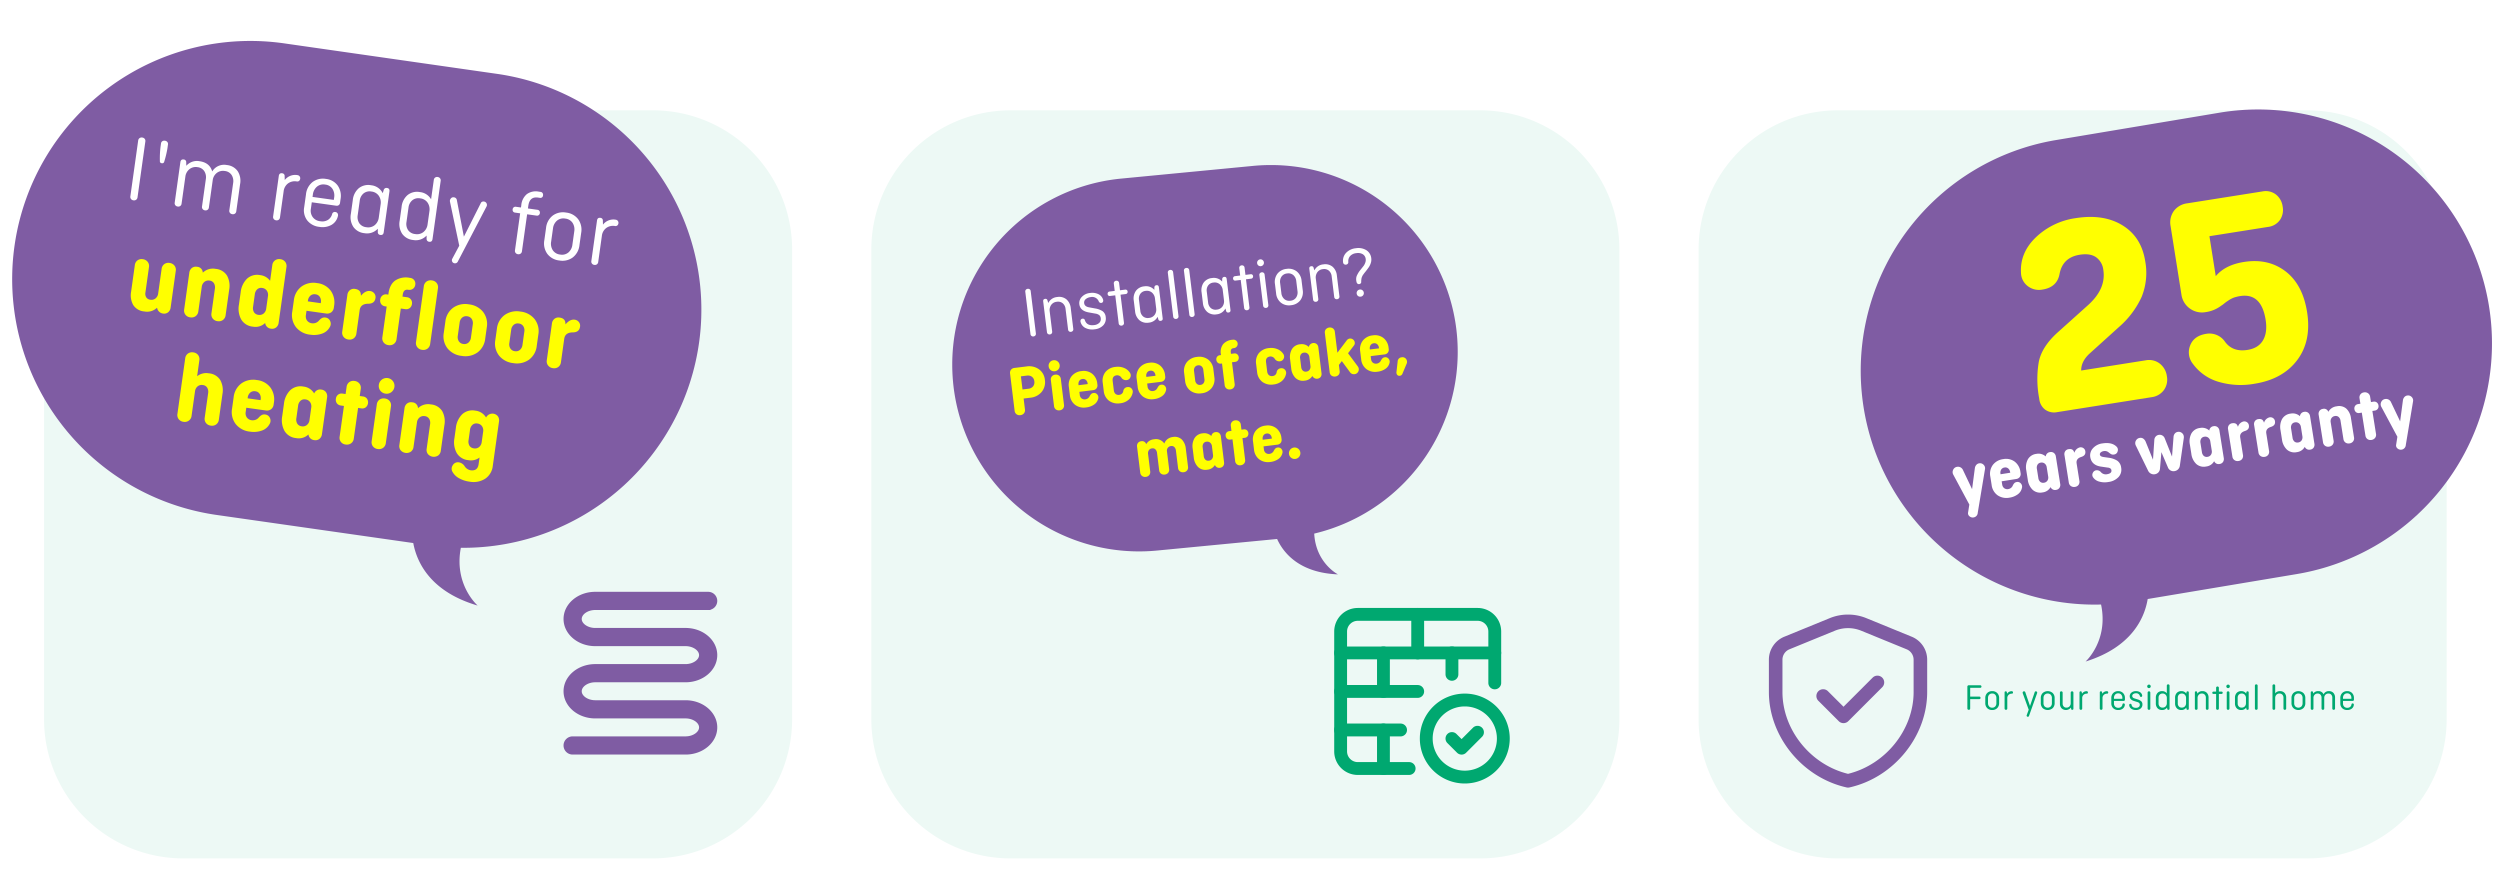 <?xml version="1.0" encoding="UTF-8"?>
<svg xmlns="http://www.w3.org/2000/svg" xmlns:xlink="http://www.w3.org/1999/xlink" width="1078" height="383" viewBox="0 0 1078 383">
  <rect x="0" y="0" width="1078" height="383" fill="#333333" stroke="none"/>
  <defs>
    <clipPath id="clip-path">
      <path id="Path_6" data-name="Path 6" d="M0,240.569H271.792V0H0Z" fill="#7f5ca3"></path>
    </clipPath>
    <clipPath id="clip-path-2">
      <path id="Path_6-2" data-name="Path 6" d="M331.545,287.544H0V0H331.545Z" transform="translate(0 0)" fill="#7f5ca3"></path>
    </clipPath>
    <clipPath id="clip-path-3">
      <rect id="Rectangle_776" data-name="Rectangle 776" width="75.69" height="75.69" fill="#00a870"></rect>
    </clipPath>
    <clipPath id="clip-path-4">
      <path id="Path_6-3" data-name="Path 6" d="M-108.6,112.927,86.994,0l108.6,188.1L0,301.029Z" fill="#7f5ca3"></path>
    </clipPath>
    <clipPath id="clip-path-5">
      <rect id="Rectangle_777" data-name="Rectangle 777" width="68.255" height="74.608" fill="#7f5ca3"></rect>
    </clipPath>
    <clipPath id="clip-path-6">
      <rect id="Rectangle_773" data-name="Rectangle 773" width="74.282" height="78.178" transform="translate(-5 -5)" fill="#7f5ca3"></rect>
    </clipPath>
    <clipPath id="clip-Artboard_22">
      <rect width="1078" height="383"></rect>
    </clipPath>
  </defs>
  <g id="Artboard_22" data-name="Artboard – 22" clip-path="url(#clip-Artboard_22)">
    <rect width="1078" height="383" fill="#fff"></rect>
    <path id="Path_2281" data-name="Path 2281" d="M60,0H262.564a60,60,0,0,1,60,60V262.564a60,60,0,0,1-60,60H60a60,60,0,0,1-60-60V60A60,60,0,0,1,60,0Z" transform="translate(19 47.579)" fill="#edf9f5"></path>
    <path id="Path_2282" data-name="Path 2282" d="M60,0H262.564a60,60,0,0,1,60,60V262.564a60,60,0,0,1-60,60H60a60,60,0,0,1-60-60V60A60,60,0,0,1,60,0Z" transform="translate(375.718 47.579)" fill="#edf9f5"></path>
    <path id="Path_2283" data-name="Path 2283" d="M60,0H262.564a60,60,0,0,1,60,60V262.564a60,60,0,0,1-60,60H60a60,60,0,0,1-60-60V60A60,60,0,0,1,60,0Z" transform="translate(732.436 47.579)" fill="#edf9f5"></path>
    <g id="Group_3324" data-name="Group 3324" transform="translate(798 41.288)">
      <g id="Group_10" data-name="Group 10" transform="translate(8.396 0) rotate(2)">
        <g id="Group_9" data-name="Group 9" transform="translate(0 0)" clip-path="url(#clip-path)">
          <g id="Group_8" data-name="Group 8" transform="translate(0 0)">
            <path id="Path_5" data-name="Path 5" d="M269.747,80.769A100.857,100.857,0,0,0,150.807,2.045L80.769,16.294a100.85,100.85,0,0,0,26.408,199.478c3.84,15.522-5.819,24.8-5.819,24.8,19.817-6.949,24.775-19.792,25.831-27.873l63.833-12.987a100.857,100.857,0,0,0,78.725-118.94" transform="translate(0 0)" fill="#7f5ca3"></path>
          </g>
        </g>
      </g>
      <path id="Path_2290" data-name="Path 2290" d="M-86.46-13.5-92.5,4.62a2.115,2.115,0,0,1-2.079,1.716,2.112,2.112,0,0,1-1.683-.775,1.671,1.671,0,0,1-.33-1.733L-95.535.561l-4.785-13.728a2.283,2.283,0,0,1,.248-2.178,2.169,2.169,0,0,1,1.9-.99,2.262,2.262,0,0,1,1.4.462,2.346,2.346,0,0,1,.841,1.221l2.607,8.844,2.607-8.778a2.617,2.617,0,0,1,.809-1.254,1.992,1.992,0,0,1,1.336-.5,2.1,2.1,0,0,1,1.782.891A2.068,2.068,0,0,1-86.46-13.5Zm12.672,7.656a1.849,1.849,0,0,1,1.617.891,2.034,2.034,0,0,1,.165,1.98A4.51,4.51,0,0,1-74.217-.528,7.837,7.837,0,0,1-77.946.33a6.749,6.749,0,0,1-4.917-1.8,6.393,6.393,0,0,1-1.848-4.8V-9.9a6.424,6.424,0,0,1,1.831-4.8,6.6,6.6,0,0,1,4.835-1.8,6.3,6.3,0,0,1,4.686,1.8,6.523,6.523,0,0,1,1.782,4.8v.462A2.218,2.218,0,0,1-72.2-7.771a2.264,2.264,0,0,1-1.65.61H-80.19v1.386a2.376,2.376,0,0,0,.627,1.733,2.285,2.285,0,0,0,1.716.644A2.521,2.521,0,0,0-75.735-4.62a3.686,3.686,0,0,1,.875-.941A1.871,1.871,0,0,1-73.788-5.841Zm-6.4-4.62v.231h4.224v-.231a2.558,2.558,0,0,0-.561-1.716,1.889,1.889,0,0,0-1.518-.66,1.976,1.976,0,0,0-1.567.66A2.511,2.511,0,0,0-80.19-10.461Zm16.368,6.105a1.927,1.927,0,0,0,1.551.66,2.078,2.078,0,0,0,1.6-.66,2.427,2.427,0,0,0,.611-1.716V-10.1a2.427,2.427,0,0,0-.611-1.716,2.078,2.078,0,0,0-1.6-.66,1.878,1.878,0,0,0-1.535.66A2.609,2.609,0,0,0-64.35-10.1v4.026A2.663,2.663,0,0,0-63.822-4.356ZM-59.7-1.221l-.066-.165A4.466,4.466,0,0,1-63.525.33a4.859,4.859,0,0,1-4.043-1.765,7.235,7.235,0,0,1-1.4-4.637V-10.1a7.235,7.235,0,0,1,1.4-4.637A4.859,4.859,0,0,1-63.525-16.5a4.579,4.579,0,0,1,3.762,1.716l.066-.165a2.064,2.064,0,0,1,2.079-1.386,2.079,2.079,0,0,1,1.584.627,2.3,2.3,0,0,1,.594,1.65V-2.112a2.3,2.3,0,0,1-.594,1.65,2.079,2.079,0,0,1-1.584.627A2.064,2.064,0,0,1-59.7-1.221Zm12.276-13.728.132.528a3.309,3.309,0,0,1,2.706-1.914,2.036,2.036,0,0,1,1.452.561,1.907,1.907,0,0,1,.594,1.452q0,1.848-2.079,2.145-2.442.363-2.442,2.442v7.623a2.231,2.231,0,0,1-.627,1.65,2.231,2.231,0,0,1-1.65.627,2.345,2.345,0,0,1-1.683-.627,2.171,2.171,0,0,1-.66-1.65V-14.058a2.3,2.3,0,0,1,.594-1.65,2.079,2.079,0,0,1,1.584-.627Q-47.751-16.335-47.421-14.949Zm13.233,9.075-2.739-.858q-3.894-1.221-3.894-4.818a4.482,4.482,0,0,1,1.683-3.481A6.534,6.534,0,0,1-34.683-16.5q4.026,0,5.742,2.31a1.876,1.876,0,0,1,.182,2.046,1.792,1.792,0,0,1-1.766,1.155,1.945,1.945,0,0,1-1.089-.264,6.16,6.16,0,0,1-1.023-.957,2.565,2.565,0,0,0-1.98-.924,2.556,2.556,0,0,0-1.419.347,1.021,1.021,0,0,0-.528.874q0,.858,1.419,1.287l2.145.66a9.141,9.141,0,0,1,3.4,1.8A4.162,4.162,0,0,1-28.38-4.917a4.7,4.7,0,0,1-1.733,3.812A7.2,7.2,0,0,1-34.848.33a8.611,8.611,0,0,1-3.894-.825,4.611,4.611,0,0,1-2.277-2.244,1.843,1.843,0,0,1,.2-1.832,1.9,1.9,0,0,1,1.683-.907A2.317,2.317,0,0,1-37.257-4.29a2.745,2.745,0,0,0,2.376,1.221q2.178,0,2.178-1.419a1.119,1.119,0,0,0-.33-.825A2.674,2.674,0,0,0-34.188-5.874ZM.264-13.2l-3.5,11.352A2.709,2.709,0,0,1-4.224-.38a2.679,2.679,0,0,1-1.65.544A2.59,2.59,0,0,1-7.524-.38a2.611,2.611,0,0,1-.924-1.469L-10.2-8.811l-1.716,6.963A2.611,2.611,0,0,1-12.837-.38a2.59,2.59,0,0,1-1.65.544,2.679,2.679,0,0,1-1.65-.544,2.709,2.709,0,0,1-.99-1.469l-3.531-11.517a2.078,2.078,0,0,1-.1-.66,2.226,2.226,0,0,1,.677-1.633,2.188,2.188,0,0,1,1.6-.677,2.013,2.013,0,0,1,1.535.611,3.122,3.122,0,0,1,.775,1.5l1.881,8.085,1.914-8.382a2.35,2.35,0,0,1,.809-1.32,2.21,2.21,0,0,1,1.435-.5,2.276,2.276,0,0,1,1.452.5,2.316,2.316,0,0,1,.825,1.32L-5.973-6.2l1.98-8.316a2.557,2.557,0,0,1,.759-1.3,2.025,2.025,0,0,1,1.419-.512,2.127,2.127,0,0,1,1.336.446A2.334,2.334,0,0,1,.33-14.718,2.6,2.6,0,0,1,.264-13.2ZM7.59-4.356a1.927,1.927,0,0,0,1.551.66,2.078,2.078,0,0,0,1.6-.66,2.427,2.427,0,0,0,.611-1.716V-10.1a2.427,2.427,0,0,0-.611-1.716,2.078,2.078,0,0,0-1.6-.66,1.878,1.878,0,0,0-1.534.66A2.609,2.609,0,0,0,7.062-10.1v4.026A2.663,2.663,0,0,0,7.59-4.356Zm4.125,3.135-.066-.165A4.466,4.466,0,0,1,7.887.33,4.859,4.859,0,0,1,3.844-1.435a7.235,7.235,0,0,1-1.4-4.637V-10.1a7.235,7.235,0,0,1,1.4-4.637A4.859,4.859,0,0,1,7.887-16.5a4.579,4.579,0,0,1,3.762,1.716l.066-.165a2.064,2.064,0,0,1,2.079-1.386,2.079,2.079,0,0,1,1.584.627,2.3,2.3,0,0,1,.594,1.65V-2.112a2.3,2.3,0,0,1-.594,1.65,2.079,2.079,0,0,1-1.584.627A2.064,2.064,0,0,1,11.715-1.221ZM23.991-14.949l.132.528a3.309,3.309,0,0,1,2.706-1.914,2.036,2.036,0,0,1,1.452.561,1.907,1.907,0,0,1,.594,1.452q0,1.848-2.079,2.145-2.442.363-2.442,2.442v7.623a2.231,2.231,0,0,1-.627,1.65,2.231,2.231,0,0,1-1.65.627,2.345,2.345,0,0,1-1.683-.627,2.171,2.171,0,0,1-.66-1.65V-14.058a2.3,2.3,0,0,1,.594-1.65,2.079,2.079,0,0,1,1.584-.627Q23.661-16.335,23.991-14.949Zm11.385,0,.132.528a3.309,3.309,0,0,1,2.706-1.914,2.036,2.036,0,0,1,1.452.561,1.907,1.907,0,0,1,.594,1.452q0,1.848-2.079,2.145-2.442.363-2.442,2.442v7.623a2.231,2.231,0,0,1-.627,1.65,2.231,2.231,0,0,1-1.65.627,2.345,2.345,0,0,1-1.683-.627,2.171,2.171,0,0,1-.66-1.65V-14.058a2.3,2.3,0,0,1,.594-1.65,2.079,2.079,0,0,1,1.584-.627Q35.046-16.335,35.376-14.949ZM47.157-4.356a1.927,1.927,0,0,0,1.551.66,2.078,2.078,0,0,0,1.6-.66,2.427,2.427,0,0,0,.611-1.716V-10.1a2.427,2.427,0,0,0-.611-1.716,2.078,2.078,0,0,0-1.6-.66,1.878,1.878,0,0,0-1.535.66,2.609,2.609,0,0,0-.544,1.716v4.026A2.663,2.663,0,0,0,47.157-4.356Zm4.125,3.135-.066-.165A4.466,4.466,0,0,1,47.454.33a4.859,4.859,0,0,1-4.042-1.765,7.235,7.235,0,0,1-1.4-4.637V-10.1a7.235,7.235,0,0,1,1.4-4.637A4.859,4.859,0,0,1,47.454-16.5a4.579,4.579,0,0,1,3.762,1.716l.066-.165a2.064,2.064,0,0,1,2.079-1.386,2.079,2.079,0,0,1,1.584.627,2.3,2.3,0,0,1,.594,1.65V-2.112a2.3,2.3,0,0,1-.594,1.65,2.079,2.079,0,0,1-1.584.627A2.064,2.064,0,0,1,51.282-1.221ZM63.558-14.949l.066.231A4.685,4.685,0,0,1,67.551-16.5a4.766,4.766,0,0,1,3.96,1.65,6.877,6.877,0,0,1,1.32,4.422v8.316a2.2,2.2,0,0,1-.644,1.65,2.287,2.287,0,0,1-1.667.627,2.287,2.287,0,0,1-1.666-.627,2.2,2.2,0,0,1-.644-1.65V-10.1a2.609,2.609,0,0,0-.545-1.716,1.878,1.878,0,0,0-1.535-.66,2.078,2.078,0,0,0-1.6.66,2.427,2.427,0,0,0-.611,1.716v7.986a2.2,2.2,0,0,1-.644,1.65,2.287,2.287,0,0,1-1.666.627,2.287,2.287,0,0,1-1.667-.627,2.2,2.2,0,0,1-.643-1.65V-14.058a2.3,2.3,0,0,1,.594-1.65,2.079,2.079,0,0,1,1.584-.627A1.931,1.931,0,0,1,63.558-14.949Zm11.88,2.31a1.988,1.988,0,0,1-.528-1.419,1.931,1.931,0,0,1,.528-1.4,1.843,1.843,0,0,1,1.386-.545h.99v-2.31a2.231,2.231,0,0,1,.627-1.65,2.231,2.231,0,0,1,1.65-.627,2.345,2.345,0,0,1,1.683.627,2.171,2.171,0,0,1,.66,1.65v2.31H83.49a1.843,1.843,0,0,1,1.386.545,1.931,1.931,0,0,1,.528,1.4,1.931,1.931,0,0,1-.528,1.4,1.843,1.843,0,0,1-1.386.545H82.434v10a2.171,2.171,0,0,1-.66,1.65,2.345,2.345,0,0,1-1.683.627,2.231,2.231,0,0,1-1.65-.627,2.231,2.231,0,0,1-.627-1.65v-10h-.99A1.874,1.874,0,0,1,75.438-12.639Zm24.981-.858L94.38,4.62a2.152,2.152,0,0,1-3.762.941,1.671,1.671,0,0,1-.33-1.733L91.344.561,86.559-13.167a2.283,2.283,0,0,1,.248-2.178,2.169,2.169,0,0,1,1.9-.99,2.262,2.262,0,0,1,1.4.462,2.346,2.346,0,0,1,.841,1.221l2.607,8.844,2.607-8.778a2.617,2.617,0,0,1,.809-1.254,1.992,1.992,0,0,1,1.336-.5,2.1,2.1,0,0,1,1.782.891A2.068,2.068,0,0,1,100.419-13.5Z" transform="translate(145.444 160.778) rotate(-9)" fill="#fff"></path>
      <path id="Path_2308" data-name="Path 2308" d="M-11.651-16.1a7.537,7.537,0,0,1,5.734,2.318,8.176,8.176,0,0,1,2.2,5.856A7.755,7.755,0,0,1-5.917-2.2,7.755,7.755,0,0,1-11.651,0H-52.887a6.6,6.6,0,0,1-4.88-1.83A6.6,6.6,0,0,1-59.6-6.71v-.61a44.332,44.332,0,0,1,2.318-15.372q2.318-6.222,10-11.224l14.884-9.638q8.784-5.734,8.784-13.908a7.753,7.753,0,0,0-2.257-5.917q-2.257-2.135-6.771-2.135-7.442,0-9.882,6.832-1.952,5.49-8.3,5.49a7.926,7.926,0,0,1-6.1-2.5,7.369,7.369,0,0,1-1.952-6.039q.854-8.662,8.723-14.152A31.079,31.079,0,0,1-31.9-81.374q12.2,0,19.459,6.222t7.259,16.714a27.669,27.669,0,0,1-3.9,15.006A38.225,38.225,0,0,1-20.8-32.086l-14.03,9.15q-4.392,2.806-5,6.832ZM54.961-77.958a7.844,7.844,0,0,1,2.074,5.612,7.631,7.631,0,0,1-2.074,5.551,7.305,7.305,0,0,1-5.49,2.135H23.851v17.446q4.758-4.148,12.932-4.148,10.614,0,17.08,6.771t6.466,18.849q0,12.566-7.442,19.764T33.123,1.22A33.577,33.577,0,0,1,17.812-2.074a20.971,20.971,0,0,1-9.577-9.272A7.939,7.939,0,0,1,8.3-19.459Q10.553-23.3,15.921-23.3a8.089,8.089,0,0,1,7.442,4.636q2.562,5,9.028,5,4.758,0,7.259-3.05t2.5-8.54q0-11.834-9.272-11.834-.732,0-1.4.061t-1.1.122a7.326,7.326,0,0,0-1.037.244q-.61.183-.915.3t-.976.427q-.671.305-.915.427t-1.1.61a8.127,8.127,0,0,1-1.22.61,14.24,14.24,0,0,1-7.076,1.708A8.86,8.86,0,0,1,10.614-35.2a8.86,8.86,0,0,1-2.623-6.527V-71.492a8.494,8.494,0,0,1,2.379-6.283,8.494,8.494,0,0,1,6.283-2.379H49.471A7.2,7.2,0,0,1,54.961-77.958Z" transform="translate(141.262 128.157) rotate(-9)" fill="#ff0"></path>
    </g>
    <g id="Group_3325" data-name="Group 3325" transform="translate(-11.434 -74.757) rotate(7)">
      <g id="Group_10-2" data-name="Group 10" transform="translate(0 25.097) rotate(-4)">
        <g id="Group_9-2" data-name="Group 9" transform="matrix(0.995, -0.105, 0.105, 0.995, 0, 34.656)" clip-path="url(#clip-path-2)">
          <g id="Group_8-2" data-name="Group 8" transform="translate(14.203 39.223)">
            <path id="Path_5-2" data-name="Path 5" d="M2.081,82.212A102.659,102.659,0,0,1,123.146,2.081L214.029,20.04a102.651,102.651,0,0,1-26.88,203.042c-3.909,15.8,5.923,25.24,5.923,25.24-20.171-7.073-25.217-20.145-26.292-28.371L82.212,203.277A102.658,102.658,0,0,1,2.081,82.212" transform="translate(0 0)" fill="#7f5ca3"></path>
          </g>
        </g>
      </g>
      <g id="Group_1162" data-name="Group 1162" transform="matrix(1, 0.017, -0.017, 1, 55.553, 130.215)">
        <path id="Path_2285" data-name="Path 2285" d="M6.519-25.625V-1.312a1.473,1.473,0,0,1-.43,1.087A1.525,1.525,0,0,1,4.961.2,1.525,1.525,0,0,1,3.834-.226,1.473,1.473,0,0,1,3.4-1.312V-25.625a1.473,1.473,0,0,1,.431-1.087,1.525,1.525,0,0,1,1.127-.431,1.567,1.567,0,0,1,1.128.41A1.456,1.456,0,0,1,6.519-25.625Zm8.323,8.282a.818.818,0,0,1-.943-.779,42.667,42.667,0,0,1-.574-5.945v-1.64a1.374,1.374,0,0,1,.41-1.045,1.541,1.541,0,0,1,1.107-.39,1.558,1.558,0,0,1,1.087.39,1.34,1.34,0,0,1,.431,1.045v1.64a42.668,42.668,0,0,1-.574,5.945A.847.847,0,0,1,14.842-17.343Zm10.373-1.845.246,1.476a6.066,6.066,0,0,1,5.371-2.747q4.428,0,6.027,3.608a6,6,0,0,1,5.863-3.608,6.446,6.446,0,0,1,5,1.968,7.645,7.645,0,0,1,1.8,5.371V-1.271A1.405,1.405,0,0,1,49.1-.2,1.512,1.512,0,0,1,48.011.2,1.512,1.512,0,0,1,46.924-.2a1.405,1.405,0,0,1-.431-1.066v-11.89a4.915,4.915,0,0,0-1.127-3.321,3.963,3.963,0,0,0-3.178-1.312,4.347,4.347,0,0,0-3.321,1.353A4.721,4.721,0,0,0,37.6-13.079V-1.271A1.442,1.442,0,0,1,37.187-.2,1.442,1.442,0,0,1,36.121.2,1.512,1.512,0,0,1,35.035-.2,1.405,1.405,0,0,1,34.6-1.271v-11.89a4.915,4.915,0,0,0-1.127-3.321A3.963,3.963,0,0,0,30.3-17.794a4.314,4.314,0,0,0-3.321,1.373A4.848,4.848,0,0,0,25.707-13V-1.271A1.442,1.442,0,0,1,25.3-.2,1.442,1.442,0,0,1,24.231.2,1.512,1.512,0,0,1,23.144-.2a1.405,1.405,0,0,1-.431-1.066V-18.9q0-1.353,1.271-1.353A1.123,1.123,0,0,1,25.215-19.188Zm42.845,0,.287,1.681a5.662,5.662,0,0,1,5.125-2.87,1.359,1.359,0,0,1,1,.389,1.359,1.359,0,0,1,.389,1,1.374,1.374,0,0,1-.348.984,1.21,1.21,0,0,1-.923.369,4.919,4.919,0,0,0-3.67,1.394,4.922,4.922,0,0,0-1.373,3.608V-1.271A1.442,1.442,0,0,1,68.142-.2,1.442,1.442,0,0,1,67.076.2,1.512,1.512,0,0,1,65.99-.2a1.405,1.405,0,0,1-.431-1.066V-18.9q0-1.353,1.271-1.353A1.123,1.123,0,0,1,68.06-19.188Zm23.821,12.3a1.251,1.251,0,0,1,1.025.451,1.535,1.535,0,0,1,.287,1.189,5.828,5.828,0,0,1-2.255,4.121A7.949,7.949,0,0,1,85.895.41,7.609,7.609,0,0,1,80.36-1.62a7.222,7.222,0,0,1-2.091-5.433v-5.617a7.716,7.716,0,0,1,2.091-5.679,7.442,7.442,0,0,1,5.535-2.111,7.149,7.149,0,0,1,5.371,2.111,7.8,7.8,0,0,1,2.05,5.679v1.558a1.427,1.427,0,0,1-.41,1.087,1.484,1.484,0,0,1-1.066.389H81.221v2.87a4.7,4.7,0,0,0,1.271,3.383A4.534,4.534,0,0,0,85.936-2.05,4.718,4.718,0,0,0,89.2-3.1,4.349,4.349,0,0,0,90.61-5.781,1.159,1.159,0,0,1,91.881-6.888Zm-10.66-6.068v.984h9.266v-.984a5.33,5.33,0,0,0-1.23-3.628A4.224,4.224,0,0,0,85.895-18a4.335,4.335,0,0,0-3.424,1.415A5.275,5.275,0,0,0,81.221-12.956Zm24.805,10.7a4.43,4.43,0,0,0,3.444-1.394,5.033,5.033,0,0,0,1.271-3.526v-5.658a5.108,5.108,0,0,0-1.271-3.547,4.4,4.4,0,0,0-3.444-1.414,4.138,4.138,0,0,0-3.26,1.312,4.807,4.807,0,0,0-1.168,3.321v6.273a4.842,4.842,0,0,0,1.148,3.342A4.158,4.158,0,0,0,106.026-2.255Zm5.166,1.394L110.987-2.3A6.3,6.3,0,0,1,105.534.41,6.559,6.559,0,0,1,100.45-1.6,7.69,7.69,0,0,1,98.6-7.011v-6.027a7.69,7.69,0,0,1,1.845-5.412,6.559,6.559,0,0,1,5.084-2.009,6.3,6.3,0,0,1,5.453,2.706l.205-1.435a1.244,1.244,0,0,1,1.271-1.066q1.271,0,1.271,1.353V-1.148q0,1.353-1.271,1.353A1.145,1.145,0,0,1,111.192-.861Zm16.072-1.394a4.43,4.43,0,0,0,3.444-1.394,5.033,5.033,0,0,0,1.271-3.526v-5.658a5.108,5.108,0,0,0-1.271-3.547,4.4,4.4,0,0,0-3.444-1.414A4.138,4.138,0,0,0,124-16.482a4.807,4.807,0,0,0-1.168,3.321v6.273a4.842,4.842,0,0,0,1.148,3.342A4.158,4.158,0,0,0,127.264-2.255Zm7.708-24.231V-1.148Q134.972.205,133.7.2A1.209,1.209,0,0,1,132.43-.861L132.225-2.3A6.3,6.3,0,0,1,126.772.41,6.559,6.559,0,0,1,121.688-1.6a7.69,7.69,0,0,1-1.845-5.412v-6.027a7.69,7.69,0,0,1,1.845-5.412,6.559,6.559,0,0,1,5.084-2.009,6.237,6.237,0,0,1,5.207,2.419v-8.446a1.442,1.442,0,0,1,.41-1.066,1.442,1.442,0,0,1,1.066-.41,1.513,1.513,0,0,1,1.087.41A1.405,1.405,0,0,1,134.972-26.486Zm21.115,8.2L147.149,6.847a1.336,1.336,0,0,1-1.312,1.025,1.269,1.269,0,0,1-1.087-.533,1.339,1.339,0,0,1-.184-1.23L146.78.082l-6.6-18.245a1.563,1.563,0,0,1,.164-1.374,1.33,1.33,0,0,1,1.23-.717,1.4,1.4,0,0,1,1.476,1.066l5.166,15.129,5.166-15.17a1.256,1.256,0,0,1,1.312-1.025,1.392,1.392,0,0,1,1.209.615A1.443,1.443,0,0,1,156.087-18.286Zm11.644.574a1.366,1.366,0,0,1-.328-.943,1.247,1.247,0,0,1,.349-.922,1.2,1.2,0,0,1,.882-.349h2.214v-.984a6.981,6.981,0,0,1,1.722-5.084,6.623,6.623,0,0,1,4.961-1.763h.738a1.21,1.21,0,0,1,.923.369,1.318,1.318,0,0,1,.348.943,1.123,1.123,0,0,1-1.271,1.271h-.779q-3.608,0-3.608,4.059v1.189h4.141a1.2,1.2,0,0,1,.882.349,1.247,1.247,0,0,1,.349.922,1.247,1.247,0,0,1-.349.923,1.2,1.2,0,0,1-.882.349h-4.141V-1.271A1.405,1.405,0,0,1,173.451-.2a1.512,1.512,0,0,1-1.086.41,1.513,1.513,0,0,1-1.087-.41,1.405,1.405,0,0,1-.431-1.066V-17.384h-2.214A1.309,1.309,0,0,1,167.731-17.712Zm30.34,5.043V-7.38A7.673,7.673,0,0,1,195.96-1.7,7.511,7.511,0,0,1,190.4.41,7.442,7.442,0,0,1,184.869-1.7a7.716,7.716,0,0,1-2.091-5.679v-5.289a7.716,7.716,0,0,1,2.091-5.679,7.442,7.442,0,0,1,5.535-2.111,7.511,7.511,0,0,1,5.556,2.111A7.673,7.673,0,0,1,198.071-12.669Zm-12.3-.205v5.74A5.192,5.192,0,0,0,187-3.567a4.3,4.3,0,0,0,3.4,1.394,4.3,4.3,0,0,0,3.4-1.394,5.192,5.192,0,0,0,1.23-3.567v-5.74a5.192,5.192,0,0,0-1.23-3.567,4.3,4.3,0,0,0-3.4-1.394,4.3,4.3,0,0,0-3.4,1.394A5.192,5.192,0,0,0,185.771-12.874ZM206.6-19.188l.287,1.681a5.662,5.662,0,0,1,5.125-2.87,1.36,1.36,0,0,1,1,.389,1.36,1.36,0,0,1,.389,1,1.374,1.374,0,0,1-.349.984,1.21,1.21,0,0,1-.922.369,4.919,4.919,0,0,0-3.67,1.394,4.922,4.922,0,0,0-1.373,3.608V-1.271a1.442,1.442,0,0,1-.41,1.066,1.442,1.442,0,0,1-1.066.41,1.512,1.512,0,0,1-1.086-.41,1.405,1.405,0,0,1-.431-1.066V-18.9q0-1.353,1.271-1.353A1.123,1.123,0,0,1,206.6-19.188Z" transform="translate(27.942 20.562)" fill="#fff"></path>
        <path id="Path_2286" data-name="Path 2286" d="M-83.82-1.628l-.132-.264A6.172,6.172,0,0,1-89.144.44,6.207,6.207,0,0,1-94.27-1.65a8.574,8.574,0,0,1-1.694-5.566V-18.744a2.974,2.974,0,0,1,.836-2.2,2.975,2.975,0,0,1,2.2-.836,3.126,3.126,0,0,1,2.244.836,2.894,2.894,0,0,1,.88,2.2V-7.656a2.883,2.883,0,0,0,.66,1.98,2.39,2.39,0,0,0,1.892.748,2.771,2.771,0,0,0,2.134-.88A3.236,3.236,0,0,0-84.3-8.1V-18.744a2.974,2.974,0,0,1,.836-2.2,2.974,2.974,0,0,1,2.2-.836,3.126,3.126,0,0,1,2.244.836,2.894,2.894,0,0,1,.88,2.2V-2.816a3.067,3.067,0,0,1-.792,2.2A2.773,2.773,0,0,1-81.048.22,2.96,2.96,0,0,1-83.82-1.628Zm17.248-18.3.088.308A6.247,6.247,0,0,1-61.248-22a6.355,6.355,0,0,1,5.28,2.2,9.169,9.169,0,0,1,1.76,5.9V-2.816a2.933,2.933,0,0,1-.858,2.2A3.05,3.05,0,0,1-57.288.22,3.05,3.05,0,0,1-59.51-.616a2.933,2.933,0,0,1-.858-2.2V-13.464a3.478,3.478,0,0,0-.726-2.288,2.5,2.5,0,0,0-2.046-.88,2.771,2.771,0,0,0-2.134.88,3.236,3.236,0,0,0-.814,2.288V-2.816a2.933,2.933,0,0,1-.858,2.2A3.05,3.05,0,0,1-69.168.22,3.05,3.05,0,0,1-71.39-.616a2.933,2.933,0,0,1-.858-2.2V-18.744a3.067,3.067,0,0,1,.792-2.2,2.773,2.773,0,0,1,2.112-.836A2.575,2.575,0,0,1-66.572-19.932ZM-42.284-5.808a2.569,2.569,0,0,0,2.068.88,2.771,2.771,0,0,0,2.134-.88A3.236,3.236,0,0,0-37.268-8.1v-5.368a3.236,3.236,0,0,0-.814-2.288,2.771,2.771,0,0,0-2.134-.88,2.5,2.5,0,0,0-2.046.88,3.478,3.478,0,0,0-.726,2.288V-8.1A3.551,3.551,0,0,0-42.284-5.808Zm11.176-21.164V-2.816a3.067,3.067,0,0,1-.792,2.2A2.772,2.772,0,0,1-34.012.22a2.752,2.752,0,0,1-2.772-1.848l-.088-.22A5.954,5.954,0,0,1-41.888.44a6.478,6.478,0,0,1-5.39-2.354A9.646,9.646,0,0,1-49.148-8.1v-5.368a9.646,9.646,0,0,1,1.87-6.182A6.478,6.478,0,0,1-41.888-22a6.087,6.087,0,0,1,4.62,1.848v-6.82a2.933,2.933,0,0,1,.858-2.2,3.05,3.05,0,0,1,2.222-.836,3.05,3.05,0,0,1,2.222.836A2.933,2.933,0,0,1-31.108-26.972ZM-11.4-7.788A2.465,2.465,0,0,1-9.24-6.6a2.711,2.711,0,0,1,.22,2.64A6.013,6.013,0,0,1-11.968-.7,10.449,10.449,0,0,1-16.94.44a9,9,0,0,1-6.556-2.4,8.524,8.524,0,0,1-2.464-6.4V-13.2a8.566,8.566,0,0,1,2.442-6.4A8.8,8.8,0,0,1-17.072-22a8.4,8.4,0,0,1,6.248,2.4,8.7,8.7,0,0,1,2.376,6.4v.616a2.958,2.958,0,0,1-.836,2.222,3.019,3.019,0,0,1-2.2.814h-8.448V-7.7A3.168,3.168,0,0,0-19.1-5.39a3.047,3.047,0,0,0,2.288.858A3.362,3.362,0,0,0-13.992-6.16a4.914,4.914,0,0,1,1.166-1.254A2.5,2.5,0,0,1-11.4-7.788Zm-8.536-6.16v.308H-14.3v-.308a3.411,3.411,0,0,0-.748-2.288,2.519,2.519,0,0,0-2.024-.88,2.635,2.635,0,0,0-2.09.88A3.348,3.348,0,0,0-19.932-13.948ZM2.244-19.932l.176.7Q4-21.78,6.028-21.78a2.715,2.715,0,0,1,1.936.748A2.543,2.543,0,0,1,8.756-19.1q0,2.464-2.772,2.86-3.256.484-3.256,3.256V-2.816a2.974,2.974,0,0,1-.836,2.2A2.974,2.974,0,0,1-.308.22,3.126,3.126,0,0,1-2.552-.616a2.894,2.894,0,0,1-.88-2.2V-18.744a3.067,3.067,0,0,1,.792-2.2A2.773,2.773,0,0,1-.528-21.78Q1.8-21.78,2.244-19.932Zm9.328,3.08a2.651,2.651,0,0,1-.7-1.892,2.574,2.574,0,0,1,.7-1.87,2.458,2.458,0,0,1,1.848-.726h.616v-.528q0-3.916,2.112-5.918a8.359,8.359,0,0,1,5.984-2h.22a2.531,2.531,0,0,1,1.87.726,2.531,2.531,0,0,1,.726,1.87,2.531,2.531,0,0,1-.726,1.87,2.531,2.531,0,0,1-1.87.726h-.176q-1.98,0-1.98,2.376v.88h1.936a2.458,2.458,0,0,1,1.848.726,2.574,2.574,0,0,1,.7,1.87,2.574,2.574,0,0,1-.7,1.87,2.458,2.458,0,0,1-1.848.726H20.2V-2.816a2.933,2.933,0,0,1-.858,2.2A3.05,3.05,0,0,1,17.116.22a3.05,3.05,0,0,1-2.222-.836,2.933,2.933,0,0,1-.858-2.2V-16.148H13.42A2.5,2.5,0,0,1,11.572-16.852Zm17.952-12.32a3.126,3.126,0,0,1,2.244-.836,3.05,3.05,0,0,1,2.222.836,2.933,2.933,0,0,1,.858,2.2V-2.816a2.933,2.933,0,0,1-.858,2.2A3.05,3.05,0,0,1,31.768.22a3.05,3.05,0,0,1-2.222-.836,2.933,2.933,0,0,1-.858-2.2V-26.972A2.974,2.974,0,0,1,29.524-29.172ZM58.036-13.2v4.84a8.484,8.484,0,0,1-2.486,6.4A9.015,9.015,0,0,1,49.016.44a9.015,9.015,0,0,1-6.534-2.4A8.484,8.484,0,0,1,40-8.36V-13.2a8.484,8.484,0,0,1,2.486-6.4A9.015,9.015,0,0,1,49.016-22a9.015,9.015,0,0,1,6.534,2.4A8.484,8.484,0,0,1,58.036-13.2Zm-11.88-.44v5.72a3.348,3.348,0,0,0,.77,2.288,2.635,2.635,0,0,0,2.09.88,2.635,2.635,0,0,0,2.09-.88,3.348,3.348,0,0,0,.77-2.288v-5.72a3.348,3.348,0,0,0-.77-2.288,2.635,2.635,0,0,0-2.09-.88,2.635,2.635,0,0,0-2.09.88A3.348,3.348,0,0,0,46.156-13.64Zm34.32.44v4.84a8.484,8.484,0,0,1-2.486,6.4A9.015,9.015,0,0,1,71.456.44a9.015,9.015,0,0,1-6.534-2.4,8.484,8.484,0,0,1-2.486-6.4V-13.2a8.484,8.484,0,0,1,2.486-6.4A9.015,9.015,0,0,1,71.456-22a9.015,9.015,0,0,1,6.534,2.4A8.484,8.484,0,0,1,80.476-13.2ZM68.6-13.64v5.72a3.348,3.348,0,0,0,.77,2.288,2.635,2.635,0,0,0,2.09.88,2.635,2.635,0,0,0,2.09-.88,3.348,3.348,0,0,0,.77-2.288v-5.72a3.348,3.348,0,0,0-.77-2.288,2.635,2.635,0,0,0-2.09-.88,2.635,2.635,0,0,0-2.09.88A3.348,3.348,0,0,0,68.6-13.64Zm22.7-6.292.176.7q1.584-2.552,3.608-2.552a2.715,2.715,0,0,1,1.936.748,2.543,2.543,0,0,1,.792,1.936q0,2.464-2.772,2.86-3.256.484-3.256,3.256V-2.816a2.974,2.974,0,0,1-.836,2.2,2.974,2.974,0,0,1-2.2.836A3.126,3.126,0,0,1,86.5-.616a2.894,2.894,0,0,1-.88-2.2V-18.744a3.067,3.067,0,0,1,.792-2.2,2.773,2.773,0,0,1,2.112-.836Q90.86-21.78,91.3-19.932ZM-63.6,44.384a2.974,2.974,0,0,1-2.2.836,3.05,3.05,0,0,1-2.222-.836,2.933,2.933,0,0,1-.858-2.2V18.028a2.933,2.933,0,0,1,.858-2.2,3.05,3.05,0,0,1,2.222-.836,3.05,3.05,0,0,1,2.222.836,2.933,2.933,0,0,1,.858,2.2v6.908A6.385,6.385,0,0,1-57.882,23a6.355,6.355,0,0,1,5.28,2.2,9.169,9.169,0,0,1,1.76,5.9V42.184a2.933,2.933,0,0,1-.858,2.2,3.05,3.05,0,0,1-2.222.836,3.05,3.05,0,0,1-2.222-.836,2.933,2.933,0,0,1-.858-2.2V31.536a3.478,3.478,0,0,0-.726-2.288,2.5,2.5,0,0,0-2.046-.88,2.771,2.771,0,0,0-2.134.88,3.236,3.236,0,0,0-.814,2.288V42.184A2.894,2.894,0,0,1-63.6,44.384Zm32.3-7.172A2.465,2.465,0,0,1-29.15,38.4a2.711,2.711,0,0,1,.22,2.64A6.013,6.013,0,0,1-31.878,44.3,10.449,10.449,0,0,1-36.85,45.44a9,9,0,0,1-6.556-2.4,8.524,8.524,0,0,1-2.464-6.4V31.8a8.566,8.566,0,0,1,2.442-6.4A8.8,8.8,0,0,1-36.982,23a8.4,8.4,0,0,1,6.248,2.4,8.7,8.7,0,0,1,2.376,6.4v.616a2.958,2.958,0,0,1-.836,2.222,3.019,3.019,0,0,1-2.2.814h-8.448V37.3a3.168,3.168,0,0,0,.836,2.31,3.047,3.047,0,0,0,2.288.858A3.362,3.362,0,0,0-33.9,38.84a4.914,4.914,0,0,1,1.166-1.254A2.5,2.5,0,0,1-31.306,37.212Zm-8.536-6.16v.308h5.632v-.308a3.411,3.411,0,0,0-.748-2.288,2.519,2.519,0,0,0-2.024-.88,2.635,2.635,0,0,0-2.09.88A3.348,3.348,0,0,0-39.842,31.052Zm22.7,8.14a2.569,2.569,0,0,0,2.068.88,2.771,2.771,0,0,0,2.134-.88,3.236,3.236,0,0,0,.814-2.288V31.536a3.236,3.236,0,0,0-.814-2.288,2.771,2.771,0,0,0-2.134-.88,2.5,2.5,0,0,0-2.046.88,3.478,3.478,0,0,0-.726,2.288V36.9A3.551,3.551,0,0,0-17.138,39.192Zm5.5,4.18-.088-.22a5.954,5.954,0,0,1-5.016,2.288,6.478,6.478,0,0,1-5.39-2.354A9.646,9.646,0,0,1-24,36.9V31.536a9.646,9.646,0,0,1,1.87-6.182A6.478,6.478,0,0,1-16.742,23a6.106,6.106,0,0,1,5.016,2.288l.088-.22A2.752,2.752,0,0,1-8.866,23.22a2.773,2.773,0,0,1,2.112.836,3.067,3.067,0,0,1,.792,2.2V42.184a3.067,3.067,0,0,1-.792,2.2,2.772,2.772,0,0,1-2.112.836A2.752,2.752,0,0,1-11.638,43.372ZM-1.43,28.148a2.651,2.651,0,0,1-.7-1.892,2.574,2.574,0,0,1,.7-1.87A2.458,2.458,0,0,1,.418,23.66h1.32V20.58a2.974,2.974,0,0,1,.836-2.2,2.974,2.974,0,0,1,2.2-.836,3.126,3.126,0,0,1,2.244.836,2.894,2.894,0,0,1,.88,2.2v3.08H9.306a2.458,2.458,0,0,1,1.848.726,2.836,2.836,0,0,1,0,3.74,2.458,2.458,0,0,1-1.848.726H7.9V42.184a2.894,2.894,0,0,1-.88,2.2,3.126,3.126,0,0,1-2.244.836,2.974,2.974,0,0,1-2.2-.836,2.974,2.974,0,0,1-.836-2.2V28.852H.418A2.5,2.5,0,0,1-1.43,28.148ZM16.346,20.14a3.379,3.379,0,0,1-.968-2.42,3.391,3.391,0,0,1,5.786-2.4,3.4,3.4,0,0,1,0,4.8,3.266,3.266,0,0,1-2.4.99A3.379,3.379,0,0,1,16.346,20.14Zm.176,3.916a3.126,3.126,0,0,1,2.244-.836,3.05,3.05,0,0,1,2.222.836,2.933,2.933,0,0,1,.858,2.2V42.184a2.933,2.933,0,0,1-.858,2.2,3.05,3.05,0,0,1-2.222.836,3.05,3.05,0,0,1-2.222-.836,2.933,2.933,0,0,1-.858-2.2V26.256A2.974,2.974,0,0,1,16.522,24.056Zm16.9,1.012.088.308A6.247,6.247,0,0,1,38.742,23a6.355,6.355,0,0,1,5.28,2.2,9.169,9.169,0,0,1,1.76,5.9V42.184a2.933,2.933,0,0,1-.858,2.2,3.371,3.371,0,0,1-4.444,0,2.933,2.933,0,0,1-.858-2.2V31.536a3.478,3.478,0,0,0-.726-2.288,2.5,2.5,0,0,0-2.046-.88,2.771,2.771,0,0,0-2.134.88,3.236,3.236,0,0,0-.814,2.288V42.184a2.933,2.933,0,0,1-.858,2.2,3.371,3.371,0,0,1-4.444,0,2.933,2.933,0,0,1-.858-2.2V26.256a3.067,3.067,0,0,1,.792-2.2,2.773,2.773,0,0,1,2.112-.836A2.575,2.575,0,0,1,33.418,25.068ZM57.706,38.312a2.569,2.569,0,0,0,2.068.88,2.771,2.771,0,0,0,2.134-.88,3.236,3.236,0,0,0,.814-2.288V31.536a3.236,3.236,0,0,0-.814-2.288,2.771,2.771,0,0,0-2.134-.88,2.5,2.5,0,0,0-2.046.88A3.478,3.478,0,0,0,57,31.536v4.488A3.551,3.551,0,0,0,57.706,38.312Zm5.412-13.024.088-.22a3.034,3.034,0,0,1,4.884-1.012,3.067,3.067,0,0,1,.792,2.2V45.528a7.613,7.613,0,0,1-2.442,5.918,9.336,9.336,0,0,1-6.534,2.222,12.521,12.521,0,0,1-4.686-.836,6.953,6.953,0,0,1-3.146-2.288,2.612,2.612,0,0,1-.33-2.86,2.545,2.545,0,0,1,2.574-1.628,3.622,3.622,0,0,1,2.6,1.364,3.874,3.874,0,0,0,2.728,1.32q3.08,0,3.08-3.08v-2.9a6.075,6.075,0,0,1-4.62,1.8,6.478,6.478,0,0,1-5.39-2.354,9.646,9.646,0,0,1-1.87-6.182V31.536a9.646,9.646,0,0,1,1.87-6.182A6.478,6.478,0,0,1,58.1,23,6.106,6.106,0,0,1,63.118,25.288Z" transform="translate(133.33 67.11)" fill="#ff0"></path>
      </g>
    </g>
    <g id="Group_3320" data-name="Group 3320" transform="translate(575.311 262.155)">
      <g id="Group_2472" data-name="Group 2472" clip-path="url(#clip-path-3)">
        <path id="Path_1310" data-name="Path 1310" d="M32.307,72H10.154A10.162,10.162,0,0,1,0,61.844V10.154A10.162,10.162,0,0,1,10.154,0H61.844A10.162,10.162,0,0,1,72,10.154V32.307a2.769,2.769,0,1,1-5.538,0V10.154a4.622,4.622,0,0,0-4.615-4.615H10.154a4.622,4.622,0,0,0-4.615,4.615V61.844a4.622,4.622,0,0,0,4.615,4.615H32.307a2.769,2.769,0,0,1,0,5.538" fill="#00a870"></path>
        <path id="Path_1311" data-name="Path 1311" d="M69.229,10.038H2.769a2.769,2.769,0,0,1,0-5.538H69.229a2.769,2.769,0,1,1,0,5.538" transform="translate(0 12.115)" fill="#00a870"></path>
        <path id="Path_1312" data-name="Path 1312" d="M11.769,22.153A2.77,2.77,0,0,1,9,19.384V2.769a2.769,2.769,0,0,1,5.538,0V19.384a2.77,2.77,0,0,1-2.769,2.769" transform="translate(24.23 0)" fill="#00a870"></path>
        <path id="Path_1313" data-name="Path 1313" d="M7.769,26.653A2.77,2.77,0,0,1,5,23.884V7.269a2.769,2.769,0,0,1,5.538,0V23.884a2.77,2.77,0,0,1-2.769,2.769" transform="translate(13.461 12.115)" fill="#00a870"></path>
        <path id="Path_1314" data-name="Path 1314" d="M15.769,19.269A2.77,2.77,0,0,1,13,16.5V7.269a2.769,2.769,0,0,1,5.538,0V16.5a2.77,2.77,0,0,1-2.769,2.769" transform="translate(34.998 12.115)" fill="#00a870"></path>
        <path id="Path_1315" data-name="Path 1315" d="M28.614,19.038H2.769a2.769,2.769,0,0,1,0-5.538H28.614a2.769,2.769,0,1,1,0,5.538" transform="translate(0 36.345)" fill="#00a870"></path>
        <path id="Path_1316" data-name="Path 1316" d="M7.769,35.653A2.77,2.77,0,0,1,5,32.884V16.269a2.769,2.769,0,0,1,5.538,0V32.884a2.77,2.77,0,0,1-2.769,2.769" transform="translate(13.461 36.345)" fill="#00a870"></path>
        <path id="Path_1317" data-name="Path 1317" d="M36,14.538H2.769A2.769,2.769,0,0,1,2.769,9H36a2.769,2.769,0,0,1,0,5.538" transform="translate(0 24.23)" fill="#00a870"></path>
        <path id="Path_1318" data-name="Path 1318" d="M29.384,48.768A19.384,19.384,0,1,1,48.768,29.384,19.405,19.405,0,0,1,29.384,48.768m0-33.23A13.846,13.846,0,1,0,43.23,29.384,13.86,13.86,0,0,0,29.384,15.538" transform="translate(26.922 26.922)" fill="#00a870"></path>
        <path id="Path_1319" data-name="Path 1319" d="M19.926,26.21a2.759,2.759,0,0,1-1.957-.809l-4.157-4.154a2.77,2.77,0,1,1,3.914-3.921l2.2,2.2,4.962-4.962A2.767,2.767,0,0,1,28.8,18.475L21.883,25.4a2.747,2.747,0,0,1-1.957.812" transform="translate(34.999 37.018)" fill="#00a870"></path>
      </g>
    </g>
    <g id="Group_3321" data-name="Group 3321" transform="matrix(0.966, 0.259, -0.259, 0.966, 440.061, 41.904)">
      <g id="Group_10-3" data-name="Group 10" transform="matrix(-0.999, 0.035, -0.035, -0.999, 160.251, 247.745)">
        <g id="Group_9-3" data-name="Group 9" clip-path="url(#clip-path-4)">
          <g id="Group_8-3" data-name="Group 8" transform="translate(-2.192 15.468)">
            <path id="Path_5-3" data-name="Path 5" d="M154.388,111.393a80.586,80.586,0,0,1-50.851,101.992L49.38,231.506A80.58,80.58,0,0,1-12.039,82.923c-3.544-12.275-13.933-14.834-13.933-14.834,16.489-3.109,25.05,3.8,29.01,8.967L52.4,60.541a80.586,80.586,0,0,1,101.992,50.852" transform="translate(0 0)" fill="#7f5ca3"></path>
          </g>
        </g>
      </g>
      <path id="Path_2288" data-name="Path 2288" d="M-85.033,30.954V14.834a2.158,2.158,0,0,1,.6-1.6,2.158,2.158,0,0,1,1.6-.6h5.239a7.269,7.269,0,0,1,5.131,1.844,6.253,6.253,0,0,1,2,4.821,6.588,6.588,0,0,1-2,5.022,7.165,7.165,0,0,1-5.131,1.891h-2.945v4.743a2.1,2.1,0,0,1-.636,1.6,2.265,2.265,0,0,1-1.627.6,2.211,2.211,0,0,1-1.612-.6A2.129,2.129,0,0,1-85.033,30.954ZM-78,16.57h-2.542v5.7H-78a2.945,2.945,0,0,0,2.154-.775,2.817,2.817,0,0,0,.791-2.108,2.725,2.725,0,0,0-.791-2.062A2.98,2.98,0,0,0-78,16.57Zm10.54-1.085a2.38,2.38,0,0,1-.682-1.7,2.3,2.3,0,0,1,.7-1.69,2.3,2.3,0,0,1,1.689-.7,2.3,2.3,0,0,1,1.69.7,2.3,2.3,0,0,1,.7,1.69,2.3,2.3,0,0,1-.7,1.689,2.3,2.3,0,0,1-1.69.7A2.38,2.38,0,0,1-67.456,15.485Zm.124,2.759a2.2,2.2,0,0,1,1.581-.589,2.149,2.149,0,0,1,1.566.589,2.066,2.066,0,0,1,.6,1.55V31.016a2.066,2.066,0,0,1-.6,1.55,2.149,2.149,0,0,1-1.566.589,2.149,2.149,0,0,1-1.565-.589,2.066,2.066,0,0,1-.6-1.55V19.794A2.1,2.1,0,0,1-67.332,18.244Zm17.019,9.269a1.737,1.737,0,0,1,1.519.837,1.91,1.91,0,0,1,.155,1.86A4.236,4.236,0,0,1-50.716,32.5a7.362,7.362,0,0,1-3.5.806,6.34,6.34,0,0,1-4.619-1.69,6.006,6.006,0,0,1-1.736-4.51V23.7a6.035,6.035,0,0,1,1.72-4.51,6.2,6.2,0,0,1,4.542-1.69,5.922,5.922,0,0,1,4.4,1.69,6.127,6.127,0,0,1,1.674,4.51v.434a2.084,2.084,0,0,1-.589,1.566,2.127,2.127,0,0,1-1.55.573h-5.952v1.3a2.232,2.232,0,0,0,.589,1.627,2.147,2.147,0,0,0,1.612.6,2.368,2.368,0,0,0,1.984-1.147,3.462,3.462,0,0,1,.821-.883A1.758,1.758,0,0,1-50.313,27.513Zm-6.014-4.34v.217h3.968v-.217a2.4,2.4,0,0,0-.527-1.612,1.775,1.775,0,0,0-1.426-.62,1.856,1.856,0,0,0-1.472.62A2.359,2.359,0,0,0-56.327,23.173Zm20.894,3.6a1.848,1.848,0,0,1,1.628.852,1.984,1.984,0,0,1,.232,1.844,5.387,5.387,0,0,1-2.17,2.821,6.544,6.544,0,0,1-3.689,1.023,6.459,6.459,0,0,1-4.681-1.674,5.994,5.994,0,0,1-1.736-4.526V23.7a6.053,6.053,0,0,1,1.7-4.526A6.393,6.393,0,0,1-39.463,17.5a6.905,6.905,0,0,1,3.549.915,5.344,5.344,0,0,1,2.248,2.4,1.972,1.972,0,0,1-.109,1.953,1.929,1.929,0,0,1-1.782.961A2.315,2.315,0,0,1-37.6,22.4a2.142,2.142,0,0,0-1.829-1.24q-2.077,0-2.077,2.232v4.03a2.39,2.39,0,0,0,.527,1.628,2.026,2.026,0,0,0,1.612.6,1.891,1.891,0,0,0,1.891-1.488A1.943,1.943,0,0,1-35.433,26.769Zm14.57.744a1.737,1.737,0,0,1,1.519.837,1.91,1.91,0,0,1,.155,1.86A4.236,4.236,0,0,1-21.266,32.5a7.362,7.362,0,0,1-3.5.806,6.34,6.34,0,0,1-4.619-1.69,6.006,6.006,0,0,1-1.736-4.51V23.7A6.035,6.035,0,0,1-29.4,19.19a6.2,6.2,0,0,1,4.541-1.69,5.922,5.922,0,0,1,4.4,1.69,6.127,6.127,0,0,1,1.674,4.51v.434a2.084,2.084,0,0,1-.589,1.566,2.127,2.127,0,0,1-1.55.573h-5.952v1.3a2.232,2.232,0,0,0,.589,1.627,2.147,2.147,0,0,0,1.612.6,2.368,2.368,0,0,0,1.984-1.147,3.462,3.462,0,0,1,.821-.883A1.758,1.758,0,0,1-20.863,27.513Zm-6.014-4.34v.217h3.968v-.217a2.4,2.4,0,0,0-.527-1.612,1.775,1.775,0,0,0-1.426-.62,1.856,1.856,0,0,0-1.472.62A2.359,2.359,0,0,0-26.877,23.173ZM2.2,23.7v3.41a5.977,5.977,0,0,1-1.752,4.51,6.352,6.352,0,0,1-4.6,1.69,6.352,6.352,0,0,1-4.6-1.69,5.977,5.977,0,0,1-1.752-4.51V23.7a5.977,5.977,0,0,1,1.752-4.51,6.352,6.352,0,0,1,4.6-1.69,6.352,6.352,0,0,1,4.6,1.69A5.977,5.977,0,0,1,2.2,23.7Zm-8.37-.31v4.03a2.359,2.359,0,0,0,.542,1.612,1.856,1.856,0,0,0,1.473.62,1.856,1.856,0,0,0,1.472-.62,2.359,2.359,0,0,0,.542-1.612V23.39a2.359,2.359,0,0,0-.542-1.612,1.856,1.856,0,0,0-1.472-.62,1.856,1.856,0,0,0-1.473.62A2.359,2.359,0,0,0-6.169,23.39ZM4.464,21.127a1.868,1.868,0,0,1-.5-1.333,1.814,1.814,0,0,1,.5-1.317,1.732,1.732,0,0,1,1.3-.512H6.2v-.372a5.479,5.479,0,0,1,1.488-4.169,5.89,5.89,0,0,1,4.216-1.41h.155a1.83,1.83,0,1,1,0,3.658h-.124q-1.395,0-1.395,1.674v.62H11.9a1.732,1.732,0,0,1,1.3.512,2,2,0,0,1,0,2.635,1.732,1.732,0,0,1-1.3.511H10.54v9.393a2.066,2.066,0,0,1-.6,1.55,2.149,2.149,0,0,1-1.566.589A2.149,2.149,0,0,1,6.8,32.566a2.066,2.066,0,0,1-.6-1.55V21.623H5.766A1.761,1.761,0,0,1,4.464,21.127Zm26.722,5.642a1.848,1.848,0,0,1,1.628.852,1.984,1.984,0,0,1,.232,1.844,5.387,5.387,0,0,1-2.17,2.821,6.544,6.544,0,0,1-3.689,1.023,6.459,6.459,0,0,1-4.681-1.674A5.994,5.994,0,0,1,20.77,27.11V23.7a6.053,6.053,0,0,1,1.7-4.526A6.393,6.393,0,0,1,27.156,17.5a6.905,6.905,0,0,1,3.549.915,5.344,5.344,0,0,1,2.248,2.4,1.972,1.972,0,0,1-.109,1.953,1.929,1.929,0,0,1-1.782.961A2.315,2.315,0,0,1,29.016,22.4a2.142,2.142,0,0,0-1.829-1.24q-2.077,0-2.077,2.232v4.03a2.39,2.39,0,0,0,.527,1.628,2.026,2.026,0,0,0,1.612.6,1.891,1.891,0,0,0,1.891-1.488A1.943,1.943,0,0,1,31.186,26.769Zm9.207,2.139a1.81,1.81,0,0,0,1.457.62,1.952,1.952,0,0,0,1.5-.62,2.28,2.28,0,0,0,.574-1.612V23.514a2.28,2.28,0,0,0-.574-1.612,1.952,1.952,0,0,0-1.5-.62,1.764,1.764,0,0,0-1.442.62,2.45,2.45,0,0,0-.512,1.612V27.3A2.5,2.5,0,0,0,40.393,28.908Zm3.875,2.945-.062-.155a4.2,4.2,0,0,1-3.534,1.612,4.564,4.564,0,0,1-3.8-1.659A6.8,6.8,0,0,1,35.557,27.3V23.514a6.8,6.8,0,0,1,1.318-4.355,4.564,4.564,0,0,1,3.8-1.659,4.3,4.3,0,0,1,3.534,1.612l.062-.155a2.138,2.138,0,0,1,3.441-.713,2.161,2.161,0,0,1,.558,1.55V31.016a2.161,2.161,0,0,1-.558,1.55,2.138,2.138,0,0,1-3.441-.713Zm18.1,1.3a2.02,2.02,0,0,1-1.891-1.147L57.6,26.893l-1.457,1.488v2.635a2.066,2.066,0,0,1-.6,1.55,2.375,2.375,0,0,1-3.131,0,2.066,2.066,0,0,1-.6-1.55V14a2.066,2.066,0,0,1,.6-1.55,2.375,2.375,0,0,1,3.131,0,2.066,2.066,0,0,1,.6,1.55V23.08l4.588-4.743a2.016,2.016,0,0,1,1.426-.682,1.941,1.941,0,0,1,1.348.558,1.82,1.82,0,0,1,.6,1.395,1.635,1.635,0,0,1-.465,1.209l-2.976,3.038,3.472,6.107a2.229,2.229,0,0,1,.31,1.085,2.056,2.056,0,0,1-.6,1.488A1.979,1.979,0,0,1,62.372,33.155Zm13.857-5.642a1.737,1.737,0,0,1,1.519.837,1.91,1.91,0,0,1,.155,1.86A4.236,4.236,0,0,1,75.826,32.5a7.362,7.362,0,0,1-3.5.806,6.34,6.34,0,0,1-4.619-1.69,6.006,6.006,0,0,1-1.736-4.51V23.7a6.035,6.035,0,0,1,1.721-4.51A6.2,6.2,0,0,1,72.23,17.5a5.922,5.922,0,0,1,4.4,1.69,6.127,6.127,0,0,1,1.674,4.51v.434a2.084,2.084,0,0,1-.589,1.566,2.127,2.127,0,0,1-1.55.573H70.215v1.3A2.232,2.232,0,0,0,70.8,29.2a2.147,2.147,0,0,0,1.612.6A2.368,2.368,0,0,0,74.4,28.66a3.463,3.463,0,0,1,.822-.883A1.758,1.758,0,0,1,76.229,27.513Zm-6.014-4.34v.217h3.968v-.217a2.4,2.4,0,0,0-.527-1.612,1.775,1.775,0,0,0-1.426-.62,1.856,1.856,0,0,0-1.472.62A2.359,2.359,0,0,0,70.215,23.173Zm14.911,8.37-2.2,3.844a1.413,1.413,0,0,1-1.271.837,1.205,1.205,0,0,1-1.069-.527,1.686,1.686,0,0,1-.14-1.4l1.023-4.278a1.871,1.871,0,0,1,1.953-1.612,1.9,1.9,0,0,1,1.813.992A2.081,2.081,0,0,1,85.126,31.543ZM-30.535,51.957l.062.217A4.232,4.232,0,0,1-26.846,50.5a4.283,4.283,0,0,1,4.154,2.356,4.206,4.206,0,0,1,1.565-1.7,4.6,4.6,0,0,1,2.5-.651,4.36,4.36,0,0,1,3.642,1.55A6.517,6.517,0,0,1-13.764,56.2v7.812a2.066,2.066,0,0,1-.6,1.55,2.149,2.149,0,0,1-1.565.589,2.149,2.149,0,0,1-1.566-.589,2.066,2.066,0,0,1-.6-1.55v-7.5a2.557,2.557,0,0,0-.481-1.612,1.641,1.641,0,0,0-1.379-.62,1.955,1.955,0,0,0-1.441.573,1.993,1.993,0,0,0-.573,1.472v7.688a2.066,2.066,0,0,1-.6,1.55,2.149,2.149,0,0,1-1.565.589,2.149,2.149,0,0,1-1.566-.589,2.066,2.066,0,0,1-.6-1.55v-7.5A2.557,2.557,0,0,0-26.8,54.9a1.641,1.641,0,0,0-1.379-.62,1.856,1.856,0,0,0-1.472.62,2.359,2.359,0,0,0-.542,1.612v7.5a2.066,2.066,0,0,1-.6,1.55,2.149,2.149,0,0,1-1.566.589,2.149,2.149,0,0,1-1.566-.589,2.066,2.066,0,0,1-.6-1.55V52.794a2.161,2.161,0,0,1,.558-1.55,1.953,1.953,0,0,1,1.488-.589A1.814,1.814,0,0,1-30.535,51.957Zm24.552,9.951a1.81,1.81,0,0,0,1.457.62,1.952,1.952,0,0,0,1.5-.62A2.28,2.28,0,0,0-2.449,60.3V56.514A2.28,2.28,0,0,0-3.023,54.9a1.952,1.952,0,0,0-1.5-.62,1.764,1.764,0,0,0-1.442.62,2.45,2.45,0,0,0-.512,1.612V60.3A2.5,2.5,0,0,0-5.983,61.908Zm3.875,2.945L-2.17,64.7A4.2,4.2,0,0,1-5.7,66.31a4.564,4.564,0,0,1-3.8-1.659A6.8,6.8,0,0,1-10.819,60.3V56.514A6.8,6.8,0,0,1-9.5,52.159,4.564,4.564,0,0,1-5.7,50.5,4.3,4.3,0,0,1-2.17,52.112l.062-.155a1.939,1.939,0,0,1,1.953-1.3,1.953,1.953,0,0,1,1.488.589,2.161,2.161,0,0,1,.558,1.55V64.016a2.161,2.161,0,0,1-.558,1.55,1.953,1.953,0,0,1-1.488.589A1.939,1.939,0,0,1-2.108,64.853ZM4.464,54.127a1.868,1.868,0,0,1-.5-1.333,1.814,1.814,0,0,1,.5-1.317,1.732,1.732,0,0,1,1.3-.512H6.7v-2.17a2.023,2.023,0,0,1,2.139-2.139,2.2,2.2,0,0,1,1.581.589,2.039,2.039,0,0,1,.62,1.55v2.17h.992a1.732,1.732,0,0,1,1.3.512,2,2,0,0,1,0,2.635,1.732,1.732,0,0,1-1.3.512h-.992v9.393a2.039,2.039,0,0,1-.62,1.55,2.2,2.2,0,0,1-1.581.589A2.023,2.023,0,0,1,6.7,64.016V54.623h-.93A1.761,1.761,0,0,1,4.464,54.127Zm21.173,6.386a1.737,1.737,0,0,1,1.519.837,1.91,1.91,0,0,1,.155,1.86A4.236,4.236,0,0,1,25.234,65.5a7.362,7.362,0,0,1-3.5.806,6.34,6.34,0,0,1-4.619-1.689,6.006,6.006,0,0,1-1.736-4.51V56.7A6.035,6.035,0,0,1,17.1,52.189,6.2,6.2,0,0,1,21.638,50.5a5.922,5.922,0,0,1,4.4,1.689A6.127,6.127,0,0,1,27.714,56.7v.434a2.084,2.084,0,0,1-.589,1.566,2.127,2.127,0,0,1-1.55.573H19.623v1.3a2.232,2.232,0,0,0,.589,1.627,2.147,2.147,0,0,0,1.612.6,2.368,2.368,0,0,0,1.984-1.147,3.462,3.462,0,0,1,.821-.883A1.758,1.758,0,0,1,25.637,60.513Zm-6.014-4.34v.217h3.968v-.217a2.4,2.4,0,0,0-.527-1.612,1.775,1.775,0,0,0-1.426-.62,1.856,1.856,0,0,0-1.472.62A2.359,2.359,0,0,0,19.623,56.173ZM30.845,65.6a2.47,2.47,0,1,1,1.736.713A2.363,2.363,0,0,1,30.845,65.6Z" transform="translate(99.782 70.679) rotate(-22)" fill="#ff0"></path>
      <path id="Path_2287" data-name="Path 2287" d="M-71.874-19.375V-.992A1.114,1.114,0,0,1-72.2-.17a1.153,1.153,0,0,1-.853.325A1.153,1.153,0,0,1-73.9-.17a1.114,1.114,0,0,1-.326-.822V-19.375A1.114,1.114,0,0,1-73.9-20.2a1.153,1.153,0,0,1,.853-.326,1.185,1.185,0,0,1,.853.31A1.1,1.1,0,0,1-71.874-19.375Zm6.7,4.867.186,1.147a4.7,4.7,0,0,1,4.154-2.108,4.963,4.963,0,0,1,3.828,1.488A5.74,5.74,0,0,1-55.63-9.92V-.961a1.063,1.063,0,0,1-.326.806,1.144,1.144,0,0,1-.821.31,1.09,1.09,0,0,1-.806-.31,1.09,1.09,0,0,1-.31-.806v-8.99a3.635,3.635,0,0,0-.884-2.511,3.129,3.129,0,0,0-2.465-.992,3.325,3.325,0,0,0-2.6,1.069A3.862,3.862,0,0,0-64.806-9.7V-.961a1.09,1.09,0,0,1-.31.806,1.09,1.09,0,0,1-.806.31,1.131,1.131,0,0,1-.837-.31,1.09,1.09,0,0,1-.31-.806v-13.33q0-1.023.961-1.023A.849.849,0,0,1-65.178-14.508Zm19.84,8.153-2.914-.9q-3.5-1.116-3.5-3.968A3.813,3.813,0,0,1-50.3-14.229a5.493,5.493,0,0,1,3.689-1.24,6.225,6.225,0,0,1,3.565.946,3.871,3.871,0,0,1,1.7,2.557,1.289,1.289,0,0,1-.155.93.845.845,0,0,1-.775.4,1.011,1.011,0,0,1-1.023-.837,3.056,3.056,0,0,0-3.286-2.2,3.835,3.835,0,0,0-2.124.589,1.879,1.879,0,0,0-.915,1.674q0,1.426,1.829,2.015l2.573.806a8.327,8.327,0,0,1,3.038,1.55,3.446,3.446,0,0,1,1.054,2.728A4.207,4.207,0,0,1-42.594-.961,5.841,5.841,0,0,1-46.547.31,6.576,6.576,0,0,1-50.422-.759a3.975,3.975,0,0,1-1.736-2.9,1.1,1.1,0,0,1,.217-.837.914.914,0,0,1,.775-.372.889.889,0,0,1,.961.806q.527,2.542,3.627,2.542a3.7,3.7,0,0,0,2.4-.7,2.265,2.265,0,0,0,.852-1.844A2.067,2.067,0,0,0-43.788-5.5,3.49,3.49,0,0,0-45.338-6.355Zm6.479-7.037a.922.922,0,0,1-.248-.682,1,1,0,0,1,.264-.713.877.877,0,0,1,.667-.279h2.263v-3.162a1.063,1.063,0,0,1,.326-.806,1.144,1.144,0,0,1,.821-.31,1.144,1.144,0,0,1,.821.31,1.063,1.063,0,0,1,.326.806v3.162h2.263a.934.934,0,0,1,.667.248.891.891,0,0,1,.264.682,1,1,0,0,1-.264.713.877.877,0,0,1-.667.279H-33.62V-.961a1.063,1.063,0,0,1-.326.806,1.144,1.144,0,0,1-.821.31,1.144,1.144,0,0,1-.821-.31,1.063,1.063,0,0,1-.326-.806V-13.144h-2.263A.99.99,0,0,1-38.859-13.392ZM-22.646-1.705a3.349,3.349,0,0,0,2.6-1.054,3.805,3.805,0,0,0,.961-2.666V-9.7a3.862,3.862,0,0,0-.961-2.682,3.325,3.325,0,0,0-2.6-1.069,3.129,3.129,0,0,0-2.465.992,3.635,3.635,0,0,0-.884,2.511v4.743a3.661,3.661,0,0,0,.868,2.526A3.144,3.144,0,0,0-22.646-1.705ZM-18.74-.651l-.155-1.085A4.764,4.764,0,0,1-23.018.31a4.959,4.959,0,0,1-3.844-1.519,5.815,5.815,0,0,1-1.4-4.092V-9.858a5.815,5.815,0,0,1,1.4-4.092,4.959,4.959,0,0,1,3.844-1.519,4.764,4.764,0,0,1,4.123,2.046l.155-1.085a.941.941,0,0,1,.961-.806q.961,0,.961,1.023V-.868q0,1.023-.961,1.023A.866.866,0,0,1-18.74-.651Zm6.82-20.181a1.2,1.2,0,0,1,.837-.31,1.144,1.144,0,0,1,.821.31,1.063,1.063,0,0,1,.325.806V-.961a1.063,1.063,0,0,1-.325.806,1.144,1.144,0,0,1-.821.31,1.144,1.144,0,0,1-.822-.31,1.063,1.063,0,0,1-.325-.806V-20.026A1.09,1.09,0,0,1-11.92-20.832Zm7.006,0a1.2,1.2,0,0,1,.837-.31,1.144,1.144,0,0,1,.821.31,1.063,1.063,0,0,1,.326.806V-.961a1.063,1.063,0,0,1-.326.806,1.144,1.144,0,0,1-.821.31A1.144,1.144,0,0,1-4.9-.155a1.063,1.063,0,0,1-.326-.806V-20.026A1.09,1.09,0,0,1-4.914-20.832ZM6.8-1.705a3.349,3.349,0,0,0,2.6-1.054,3.805,3.805,0,0,0,.961-2.666V-9.7a3.862,3.862,0,0,0-.961-2.682,3.325,3.325,0,0,0-2.6-1.069,3.129,3.129,0,0,0-2.465.992,3.635,3.635,0,0,0-.884,2.511v4.743a3.661,3.661,0,0,0,.868,2.526A3.144,3.144,0,0,0,6.8-1.705ZM10.71-.651l-.155-1.085A4.764,4.764,0,0,1,6.432.31,4.959,4.959,0,0,1,2.588-1.209,5.815,5.815,0,0,1,1.193-5.3V-9.858A5.815,5.815,0,0,1,2.588-13.95a4.959,4.959,0,0,1,3.844-1.519,4.764,4.764,0,0,1,4.123,2.046l.155-1.085a.941.941,0,0,1,.961-.806q.961,0,.961,1.023V-.868q0,1.023-.961,1.023A.866.866,0,0,1,10.71-.651Zm4.929-12.741a.922.922,0,0,1-.248-.682,1,1,0,0,1,.263-.713.877.877,0,0,1,.667-.279h2.263v-3.162a1.063,1.063,0,0,1,.326-.806,1.144,1.144,0,0,1,.822-.31,1.144,1.144,0,0,1,.821.31,1.063,1.063,0,0,1,.326.806v3.162h2.263a.934.934,0,0,1,.667.248.891.891,0,0,1,.264.682,1,1,0,0,1-.264.713.877.877,0,0,1-.667.279H20.878V-.961a1.063,1.063,0,0,1-.326.806,1.144,1.144,0,0,1-.821.31,1.144,1.144,0,0,1-.822-.31,1.063,1.063,0,0,1-.326-.806V-13.144H16.321A.99.99,0,0,1,15.639-13.392Zm11.284-4.991a1.435,1.435,0,0,1-.434-1.054,1.435,1.435,0,0,1,.434-1.054,1.435,1.435,0,0,1,1.054-.434,1.384,1.384,0,0,1,1.038.434,1.462,1.462,0,0,1,.419,1.054A1.4,1.4,0,0,1,29-18.414a1.4,1.4,0,0,1-1.023.434A1.493,1.493,0,0,1,26.923-18.383ZM27.14-15a1.2,1.2,0,0,1,.837-.31,1.09,1.09,0,0,1,.806.31,1.09,1.09,0,0,1,.31.806V-.961a1.09,1.09,0,0,1-.31.806,1.09,1.09,0,0,1-.806.31,1.144,1.144,0,0,1-.821-.31,1.063,1.063,0,0,1-.326-.806V-14.2A1.09,1.09,0,0,1,27.14-15ZM44.593-9.579v4A5.8,5.8,0,0,1,43-1.286,5.679,5.679,0,0,1,38.8.31a5.627,5.627,0,0,1-4.185-1.6A5.834,5.834,0,0,1,33.03-5.58v-4a5.834,5.834,0,0,1,1.581-4.293,5.627,5.627,0,0,1,4.185-1.6,5.679,5.679,0,0,1,4.2,1.6A5.8,5.8,0,0,1,44.593-9.579Zm-9.3-.155v4.34a3.926,3.926,0,0,0,.93,2.7A3.253,3.253,0,0,0,38.8-1.643,3.253,3.253,0,0,0,41.369-2.7a3.926,3.926,0,0,0,.93-2.7v-4.34a3.926,3.926,0,0,0-.93-2.7A3.253,3.253,0,0,0,38.8-13.485a3.253,3.253,0,0,0-2.573,1.054A3.926,3.926,0,0,0,35.293-9.734Zm15.128-4.774.186,1.147a4.7,4.7,0,0,1,4.154-2.108,4.963,4.963,0,0,1,3.828,1.488,5.74,5.74,0,0,1,1.38,4.061V-.961a1.063,1.063,0,0,1-.326.806,1.144,1.144,0,0,1-.821.31,1.09,1.09,0,0,1-.806-.31,1.09,1.09,0,0,1-.31-.806v-8.99a3.635,3.635,0,0,0-.884-2.511,3.129,3.129,0,0,0-2.465-.992,3.325,3.325,0,0,0-2.6,1.069A3.862,3.862,0,0,0,50.793-9.7V-.961a1.09,1.09,0,0,1-.31.806,1.09,1.09,0,0,1-.806.31,1.131,1.131,0,0,1-.837-.31,1.09,1.09,0,0,1-.31-.806v-13.33q0-1.023.961-1.023A.849.849,0,0,1,50.421-14.508ZM69.052-5.146a.9.9,0,0,1-.666-.264,1.165,1.165,0,0,1-.326-.666,5.117,5.117,0,0,1,.015-1.643,3.883,3.883,0,0,1,.62-1.457,13.258,13.258,0,0,1,.822-1.116q.341-.4,1.116-1.147l.108-.109.109-.108.124-.124q.775-.744,1.085-1.085a5.635,5.635,0,0,0,.713-1.1,3.243,3.243,0,0,0,.4-1.535,2.766,2.766,0,0,0-.961-2.216,4.026,4.026,0,0,0-2.7-.822,4.13,4.13,0,0,0-2.852.915A3.3,3.3,0,0,0,65.58-15.19a1.052,1.052,0,0,1-.341.744,1.115,1.115,0,0,1-.775.279,1.144,1.144,0,0,1-.822-.31,1.063,1.063,0,0,1-.325-.806A4.972,4.972,0,0,1,65.085-19.2a6.662,6.662,0,0,1,4.464-1.472,6.588,6.588,0,0,1,4.386,1.4,4.649,4.649,0,0,1,1.659,3.751,4.6,4.6,0,0,1-.465,2,6.966,6.966,0,0,1-1.007,1.6q-.543.62-1.5,1.581-.093.093-.465.45t-.465.465q-.093.109-.387.419a3.605,3.605,0,0,0-.4.481q-.109.17-.295.5a2.687,2.687,0,0,0-.264.6q-.077.279-.17.667a5.063,5.063,0,0,0-.124.821.8.8,0,0,1-.326.574A1.047,1.047,0,0,1,69.052-5.146ZM67.937-.124A1.578,1.578,0,0,1,67.5-1.24a1.5,1.5,0,0,1,.449-1.1,1.5,1.5,0,0,1,1.1-.45,1.5,1.5,0,0,1,1.1.45,1.5,1.5,0,0,1,.45,1.1,1.5,1.5,0,0,1-.45,1.1,1.5,1.5,0,0,1-1.1.449A1.578,1.578,0,0,1,67.937-.124Z" transform="translate(99.782 70.679) rotate(-22)" fill="#fff"></path>
    </g>
    <g id="Group_3323" data-name="Group 3323" transform="translate(762.745 265)">
      <g id="Group_2475" data-name="Group 2475" transform="translate(0 0)" clip-path="url(#clip-path-5)">
        <path id="Path_1320" data-name="Path 1320" d="M34.127,74.607a2.78,2.78,0,0,1-.644-.07C14.4,70.246,0,52.559,0,33.393V19.48A10.7,10.7,0,0,1,6.662,9.55L26.167,1.574a20.92,20.92,0,0,1,15.921,0L61.593,9.55a10.7,10.7,0,0,1,6.662,9.93V33.393c0,19.166-14.4,36.854-33.484,41.144a2.78,2.78,0,0,1-.644.07m0-68.754a15.1,15.1,0,0,0-5.745,1.139l-19.5,7.976A4.857,4.857,0,0,0,5.85,19.48V33.393c0,16.284,12.11,31.335,28.277,35.286,16.167-3.951,28.277-19,28.277-35.286V19.48a4.857,4.857,0,0,0-3.031-4.513l-19.5-7.976a15.1,15.1,0,0,0-5.745-1.139" transform="translate(0 0.001)" fill="#7f5ca3"></path>
        <path id="Path_1321" data-name="Path 1321" d="M16.95,27.23a2.9,2.9,0,0,1-2.067-.858L6.107,17.6a2.923,2.923,0,0,1,4.134-4.134l6.708,6.7L29.509,7.611a2.923,2.923,0,1,1,4.134,4.134L19.017,26.372a2.9,2.9,0,0,1-2.067.858" transform="translate(15.227 19.588)" fill="#7f5ca3"></path>
      </g>
    </g>
    <g id="Group_3322" data-name="Group 3322" transform="translate(244 256.19)">
      <g id="Group_2468" data-name="Group 2468" transform="translate(0 0)" clip-path="url(#clip-path-6)">
        <path id="Path_1309" data-name="Path 1309" d="M12.662,37.011H51.621c6.981,0,12.662-4.8,12.662-10.714S58.6,15.584,51.621,15.584H12.662c-3.693,0-6.818-2.228-6.818-4.87s3.125-4.87,6.818-4.87h48.7A2.922,2.922,0,1,0,61.36,0h-48.7C5.68,0,0,4.8,0,10.714S5.68,21.427,12.662,21.427H51.621c3.693,0,6.818,2.228,6.818,4.87s-3.125,4.87-6.818,4.87H12.662C5.68,31.167,0,35.971,0,41.881S5.68,52.595,12.662,52.595H51.621c3.693,0,6.818,2.228,6.818,4.87s-3.125,4.87-6.818,4.87H2.922a2.922,2.922,0,0,0,0,5.844h48.7c6.981,0,12.662-4.8,12.662-10.714S58.6,46.751,51.621,46.751H12.662c-3.693,0-6.818-2.228-6.818-4.87s3.125-4.87,6.818-4.87" fill="#7f5ca3" stroke="#7f5ca3" stroke-width="2"></path>
      </g>
    </g>
    <path id="Path_2284" data-name="Path 2284" d="M6.48,7.456H2.544v4.032a.575.575,0,0,1-.168.424.6.6,0,0,1-.44.168.6.6,0,0,1-.44-.168.575.575,0,0,1-.168-.424V2.08a.575.575,0,0,1,.592-.592H6.864a.517.517,0,0,1,.392.16.558.558,0,0,1,.152.4.521.521,0,0,1-.544.544H2.544V6.368H6.48a.491.491,0,0,1,.384.16.576.576,0,0,1,.144.4.5.5,0,0,1-.528.528Zm8.544-.4V9.12a3,3,0,0,1-.824,2.216,2.931,2.931,0,0,1-2.168.824,2.9,2.9,0,0,1-2.16-.824A3.011,3.011,0,0,1,9.056,9.12V7.056A3.011,3.011,0,0,1,9.872,4.84a2.9,2.9,0,0,1,2.16-.824A2.931,2.931,0,0,1,14.2,4.84,3,3,0,0,1,15.024,7.056Zm-4.8-.08v2.24a2.026,2.026,0,0,0,.48,1.392,1.679,1.679,0,0,0,1.328.544,1.679,1.679,0,0,0,1.328-.544,2.026,2.026,0,0,0,.48-1.392V6.976a2.026,2.026,0,0,0-.48-1.392,1.679,1.679,0,0,0-1.328-.544,1.679,1.679,0,0,0-1.328.544A2.026,2.026,0,0,0,10.224,6.976Zm8.128-2.464.112.656a2.209,2.209,0,0,1,2-1.12.521.521,0,0,1,.544.544.536.536,0,0,1-.136.384.472.472,0,0,1-.36.144,1.855,1.855,0,0,0-1.968,1.952V11.5a.549.549,0,0,1-.576.576.59.59,0,0,1-.424-.16.548.548,0,0,1-.168-.416V4.624q0-.528.5-.528A.438.438,0,0,1,18.352,4.512Zm13.056.352L27.92,14.672a.521.521,0,0,1-.512.4.5.5,0,0,1-.424-.208.522.522,0,0,1-.072-.48l.864-2.352L25.2,4.912a.61.61,0,0,1,.064-.536.519.519,0,0,1,.48-.28.547.547,0,0,1,.576.416l2.016,5.9L30.352,4.5a.49.49,0,0,1,.512-.4.543.543,0,0,1,.472.24A.563.563,0,0,1,31.408,4.864ZM38.96,7.056V9.12a3,3,0,0,1-.824,2.216,3.254,3.254,0,0,1-4.328,0,3.011,3.011,0,0,1-.816-2.216V7.056a3.011,3.011,0,0,1,.816-2.216,3.254,3.254,0,0,1,4.328,0A3,3,0,0,1,38.96,7.056Zm-4.8-.08v2.24a2.026,2.026,0,0,0,.48,1.392,1.893,1.893,0,0,0,2.656,0,2.026,2.026,0,0,0,.48-1.392V6.976a2.026,2.026,0,0,0-.48-1.392,1.893,1.893,0,0,0-2.656,0A2.026,2.026,0,0,0,34.16,6.976Zm11.92,4.688-.1-.56a2.741,2.741,0,0,1-4.048.3,2.918,2.918,0,0,1-.688-2.048V4.688a.584.584,0,0,1,.16-.432.563.563,0,0,1,.416-.16.59.59,0,0,1,.424.16.568.568,0,0,1,.168.432V9.36a1.855,1.855,0,0,0,.432,1.264,1.526,1.526,0,0,0,1.216.5,1.709,1.709,0,0,0,1.328-.544,1.964,1.964,0,0,0,.5-1.376V4.688a.59.59,0,0,1,.16-.424.548.548,0,0,1,.416-.168.59.59,0,0,1,.424.16.568.568,0,0,1,.168.432v6.864q0,.528-.5.528A.438.438,0,0,1,46.08,11.664Zm4.576-7.152.112.656a2.209,2.209,0,0,1,2-1.12.521.521,0,0,1,.544.544.536.536,0,0,1-.136.384.472.472,0,0,1-.36.144,1.855,1.855,0,0,0-1.968,1.952V11.5a.549.549,0,0,1-.576.576.59.59,0,0,1-.424-.16.548.548,0,0,1-.168-.416V4.624q0-.528.5-.528A.438.438,0,0,1,50.656,4.512Zm8.752,0,.112.656a2.209,2.209,0,0,1,2-1.12.521.521,0,0,1,.544.544.536.536,0,0,1-.136.384.472.472,0,0,1-.36.144A1.855,1.855,0,0,0,59.6,7.072V11.5a.549.549,0,0,1-.576.576.59.59,0,0,1-.424-.16.548.548,0,0,1-.168-.416V4.624q0-.528.5-.528A.438.438,0,0,1,59.408,4.512Zm9.3,4.8a.488.488,0,0,1,.4.176.6.6,0,0,1,.112.464,2.274,2.274,0,0,1-.88,1.608,3.1,3.1,0,0,1-1.968.6,2.969,2.969,0,0,1-2.16-.792,2.818,2.818,0,0,1-.816-2.12V7.056a3.011,3.011,0,0,1,.816-2.216,2.9,2.9,0,0,1,2.16-.824,2.79,2.79,0,0,1,2.1.824,3.046,3.046,0,0,1,.8,2.216v.608a.557.557,0,0,1-.16.424.579.579,0,0,1-.416.152H64.544V9.36a1.835,1.835,0,0,0,.5,1.32,1.77,1.77,0,0,0,1.344.52,1.841,1.841,0,0,0,1.272-.408,1.7,1.7,0,0,0,.552-1.048A.452.452,0,0,1,68.7,9.312Zm-4.16-2.368v.384H68.16V6.944a2.08,2.08,0,0,0-.48-1.416,1.648,1.648,0,0,0-1.312-.552,1.692,1.692,0,0,0-1.336.552A2.059,2.059,0,0,0,64.544,6.944ZM74.64,8.72l-1.5-.464q-1.808-.576-1.808-2.048a1.968,1.968,0,0,1,.752-1.552,2.835,2.835,0,0,1,1.9-.64,3.213,3.213,0,0,1,1.84.488,2,2,0,0,1,.88,1.32.665.665,0,0,1-.08.48.436.436,0,0,1-.4.208A.522.522,0,0,1,75.7,6.08,1.577,1.577,0,0,0,74,4.944a1.979,1.979,0,0,0-1.1.3.97.97,0,0,0-.472.864q0,.736.944,1.04l1.328.416a4.3,4.3,0,0,1,1.568.8,1.778,1.778,0,0,1,.544,1.408,2.171,2.171,0,0,1-.76,1.728,3.015,3.015,0,0,1-2.04.656,3.394,3.394,0,0,1-2-.552,2.052,2.052,0,0,1-.9-1.5.569.569,0,0,1,.112-.432.472.472,0,0,1,.4-.192.459.459,0,0,1,.5.416Q72.4,11.216,74,11.216a1.909,1.909,0,0,0,1.24-.36,1.169,1.169,0,0,0,.44-.952,1.067,1.067,0,0,0-.24-.744A1.8,1.8,0,0,0,74.64,8.72ZM79.1,2.512a.741.741,0,0,1-.224-.544.765.765,0,0,1,.768-.768.715.715,0,0,1,.536.224.755.755,0,0,1,.216.544.722.722,0,0,1-.224.528.722.722,0,0,1-.528.224A.77.77,0,0,1,79.1,2.512Zm.112,1.744a.619.619,0,0,1,.432-.16.549.549,0,0,1,.576.576V11.5a.549.549,0,0,1-.576.576.59.59,0,0,1-.424-.16.548.548,0,0,1-.168-.416V4.672A.563.563,0,0,1,79.216,4.256ZM85.5,11.12a1.729,1.729,0,0,0,1.344-.544,1.964,1.964,0,0,0,.5-1.376V6.992a1.993,1.993,0,0,0-.5-1.384A1.716,1.716,0,0,0,85.5,5.056a1.615,1.615,0,0,0-1.272.512,1.876,1.876,0,0,0-.456,1.3V9.312a1.889,1.889,0,0,0,.448,1.3A1.623,1.623,0,0,0,85.5,11.12Zm3.008-9.456v9.888q0,.528-.5.528a.472.472,0,0,1-.5-.416l-.08-.56a2.459,2.459,0,0,1-2.128,1.056,2.56,2.56,0,0,1-1.984-.784,3,3,0,0,1-.72-2.112V6.912a3,3,0,0,1,.72-2.112,2.56,2.56,0,0,1,1.984-.784,2.434,2.434,0,0,1,2.032.944v-3.3a.549.549,0,0,1,.576-.576.59.59,0,0,1,.424.16A.548.548,0,0,1,88.512,1.664Zm5.28,9.456a1.729,1.729,0,0,0,1.344-.544,1.964,1.964,0,0,0,.5-1.376V6.992a1.993,1.993,0,0,0-.5-1.384,1.716,1.716,0,0,0-1.344-.552,1.615,1.615,0,0,0-1.272.512,1.876,1.876,0,0,0-.456,1.3V9.312a1.889,1.889,0,0,0,.448,1.3A1.623,1.623,0,0,0,93.792,11.12Zm2.016.544-.08-.56A2.459,2.459,0,0,1,93.6,12.16a2.56,2.56,0,0,1-1.984-.784,3,3,0,0,1-.72-2.112V6.912a3,3,0,0,1,.72-2.112A2.56,2.56,0,0,1,93.6,4.016a2.459,2.459,0,0,1,2.128,1.056l.08-.56a.486.486,0,0,1,.5-.416q.5,0,.5.528v6.928q0,.528-.5.528A.447.447,0,0,1,95.808,11.664ZM100.4,4.512l.1.592a2.426,2.426,0,0,1,2.144-1.088,2.561,2.561,0,0,1,1.976.768,2.962,2.962,0,0,1,.712,2.1V11.5a.548.548,0,0,1-.168.416.59.59,0,0,1-.424.16.549.549,0,0,1-.576-.576V6.864a1.876,1.876,0,0,0-.456-1.3,1.615,1.615,0,0,0-1.272-.512,1.716,1.716,0,0,0-1.344.552,1.993,1.993,0,0,0-.5,1.384V11.5a.549.549,0,0,1-.576.576.584.584,0,0,1-.432-.16.563.563,0,0,1-.16-.416V4.624q0-.528.5-.528A.438.438,0,0,1,100.4,4.512Zm6.672.576a.476.476,0,0,1-.128-.352.514.514,0,0,1,.136-.368.453.453,0,0,1,.344-.144h1.168V2.592a.548.548,0,0,1,.168-.416.642.642,0,0,1,.848,0,.548.548,0,0,1,.168.416V4.224h1.168a.482.482,0,0,1,.344.128.46.46,0,0,1,.136.352.514.514,0,0,1-.136.368.453.453,0,0,1-.344.144h-1.168V11.5a.548.548,0,0,1-.168.416.642.642,0,0,1-.848,0,.548.548,0,0,1-.168-.416V5.216h-1.168A.511.511,0,0,1,107.072,5.088Zm6.144-2.576a.741.741,0,0,1-.224-.544.765.765,0,0,1,.768-.768.715.715,0,0,1,.536.224.755.755,0,0,1,.216.544.722.722,0,0,1-.224.528.722.722,0,0,1-.528.224A.77.77,0,0,1,113.216,2.512Zm.112,1.744a.619.619,0,0,1,.432-.16.549.549,0,0,1,.576.576V11.5a.549.549,0,0,1-.576.576.59.59,0,0,1-.424-.16.548.548,0,0,1-.168-.416V4.672A.563.563,0,0,1,113.328,4.256Zm6.288,6.864a1.729,1.729,0,0,0,1.344-.544,1.964,1.964,0,0,0,.5-1.376V6.992a1.993,1.993,0,0,0-.5-1.384,1.716,1.716,0,0,0-1.344-.552,1.615,1.615,0,0,0-1.272.512,1.876,1.876,0,0,0-.456,1.3V9.312a1.889,1.889,0,0,0,.448,1.3A1.623,1.623,0,0,0,119.616,11.12Zm2.016.544-.08-.56a2.459,2.459,0,0,1-2.128,1.056,2.56,2.56,0,0,1-1.984-.784,3,3,0,0,1-.72-2.112V6.912a3,3,0,0,1,.72-2.112,2.56,2.56,0,0,1,1.984-.784,2.459,2.459,0,0,1,2.128,1.056l.08-.56a.486.486,0,0,1,.5-.416q.5,0,.5.528v6.928q0,.528-.5.528A.447.447,0,0,1,121.632,11.664Zm3.84-10.416a.619.619,0,0,1,.432-.16.59.59,0,0,1,.424.16.548.548,0,0,1,.168.416V11.5a.548.548,0,0,1-.168.416.642.642,0,0,1-.848,0,.548.548,0,0,1-.168-.416V1.664A.563.563,0,0,1,125.472,1.248Zm8.016,10.832a.584.584,0,0,1-.432-.16.563.563,0,0,1-.16-.416V1.664a.548.548,0,0,1,.168-.416.59.59,0,0,1,.424-.16.549.549,0,0,1,.576.576v3.3a2.45,2.45,0,0,1,2.048-.944,2.561,2.561,0,0,1,1.976.768,2.962,2.962,0,0,1,.712,2.1V11.5a.548.548,0,0,1-.168.416.59.59,0,0,1-.424.16.549.549,0,0,1-.576-.576V6.864a1.876,1.876,0,0,0-.456-1.3,1.615,1.615,0,0,0-1.272-.512,1.716,1.716,0,0,0-1.344.552,1.993,1.993,0,0,0-.5,1.384V11.5a.549.549,0,0,1-.576.576Zm13.568-5.024V9.12a3,3,0,0,1-.824,2.216,3.254,3.254,0,0,1-4.328,0,3.011,3.011,0,0,1-.816-2.216V7.056A3.011,3.011,0,0,1,141.9,4.84a3.254,3.254,0,0,1,4.328,0A3,3,0,0,1,147.056,7.056Zm-4.8-.08v2.24a2.026,2.026,0,0,0,.48,1.392,1.893,1.893,0,0,0,2.656,0,2.026,2.026,0,0,0,.48-1.392V6.976a2.026,2.026,0,0,0-.48-1.392,1.893,1.893,0,0,0-2.656,0A2.026,2.026,0,0,0,142.256,6.976Zm8.128-2.464.1.576a2.367,2.367,0,0,1,2.1-1.072,2.336,2.336,0,0,1,2.352,1.408,2.342,2.342,0,0,1,2.288-1.408,2.515,2.515,0,0,1,1.952.768,2.983,2.983,0,0,1,.7,2.1V11.5a.548.548,0,0,1-.168.416.642.642,0,0,1-.848,0,.548.548,0,0,1-.168-.416V6.864a1.918,1.918,0,0,0-.44-1.3,1.547,1.547,0,0,0-1.24-.512,1.7,1.7,0,0,0-1.3.528,1.843,1.843,0,0,0-.5,1.312V11.5a.549.549,0,0,1-.576.576.59.59,0,0,1-.424-.16.548.548,0,0,1-.168-.416V6.864a1.918,1.918,0,0,0-.44-1.3,1.547,1.547,0,0,0-1.24-.512,1.684,1.684,0,0,0-1.3.536,1.892,1.892,0,0,0-.5,1.336V11.5a.549.549,0,0,1-.576.576.59.59,0,0,1-.424-.16.548.548,0,0,1-.168-.416V4.624q0-.528.5-.528A.438.438,0,0,1,150.384,4.512Zm17.072,4.8a.488.488,0,0,1,.4.176.6.6,0,0,1,.112.464,2.274,2.274,0,0,1-.88,1.608,3.1,3.1,0,0,1-1.968.6,2.969,2.969,0,0,1-2.16-.792,2.818,2.818,0,0,1-.816-2.12V7.056a3.011,3.011,0,0,1,.816-2.216,2.9,2.9,0,0,1,2.16-.824,2.79,2.79,0,0,1,2.1.824,3.046,3.046,0,0,1,.8,2.216v.608a.557.557,0,0,1-.16.424.579.579,0,0,1-.416.152H163.3V9.36a1.835,1.835,0,0,0,.5,1.32,1.77,1.77,0,0,0,1.344.52,1.841,1.841,0,0,0,1.272-.408,1.7,1.7,0,0,0,.552-1.048A.452.452,0,0,1,167.456,9.312ZM163.3,6.944v.384h3.616V6.944a2.08,2.08,0,0,0-.48-1.416,1.648,1.648,0,0,0-1.312-.552,1.692,1.692,0,0,0-1.336.552A2.059,2.059,0,0,0,163.3,6.944Z" transform="translate(847 294)" fill="#00a870"></path>
  </g>
</svg>
